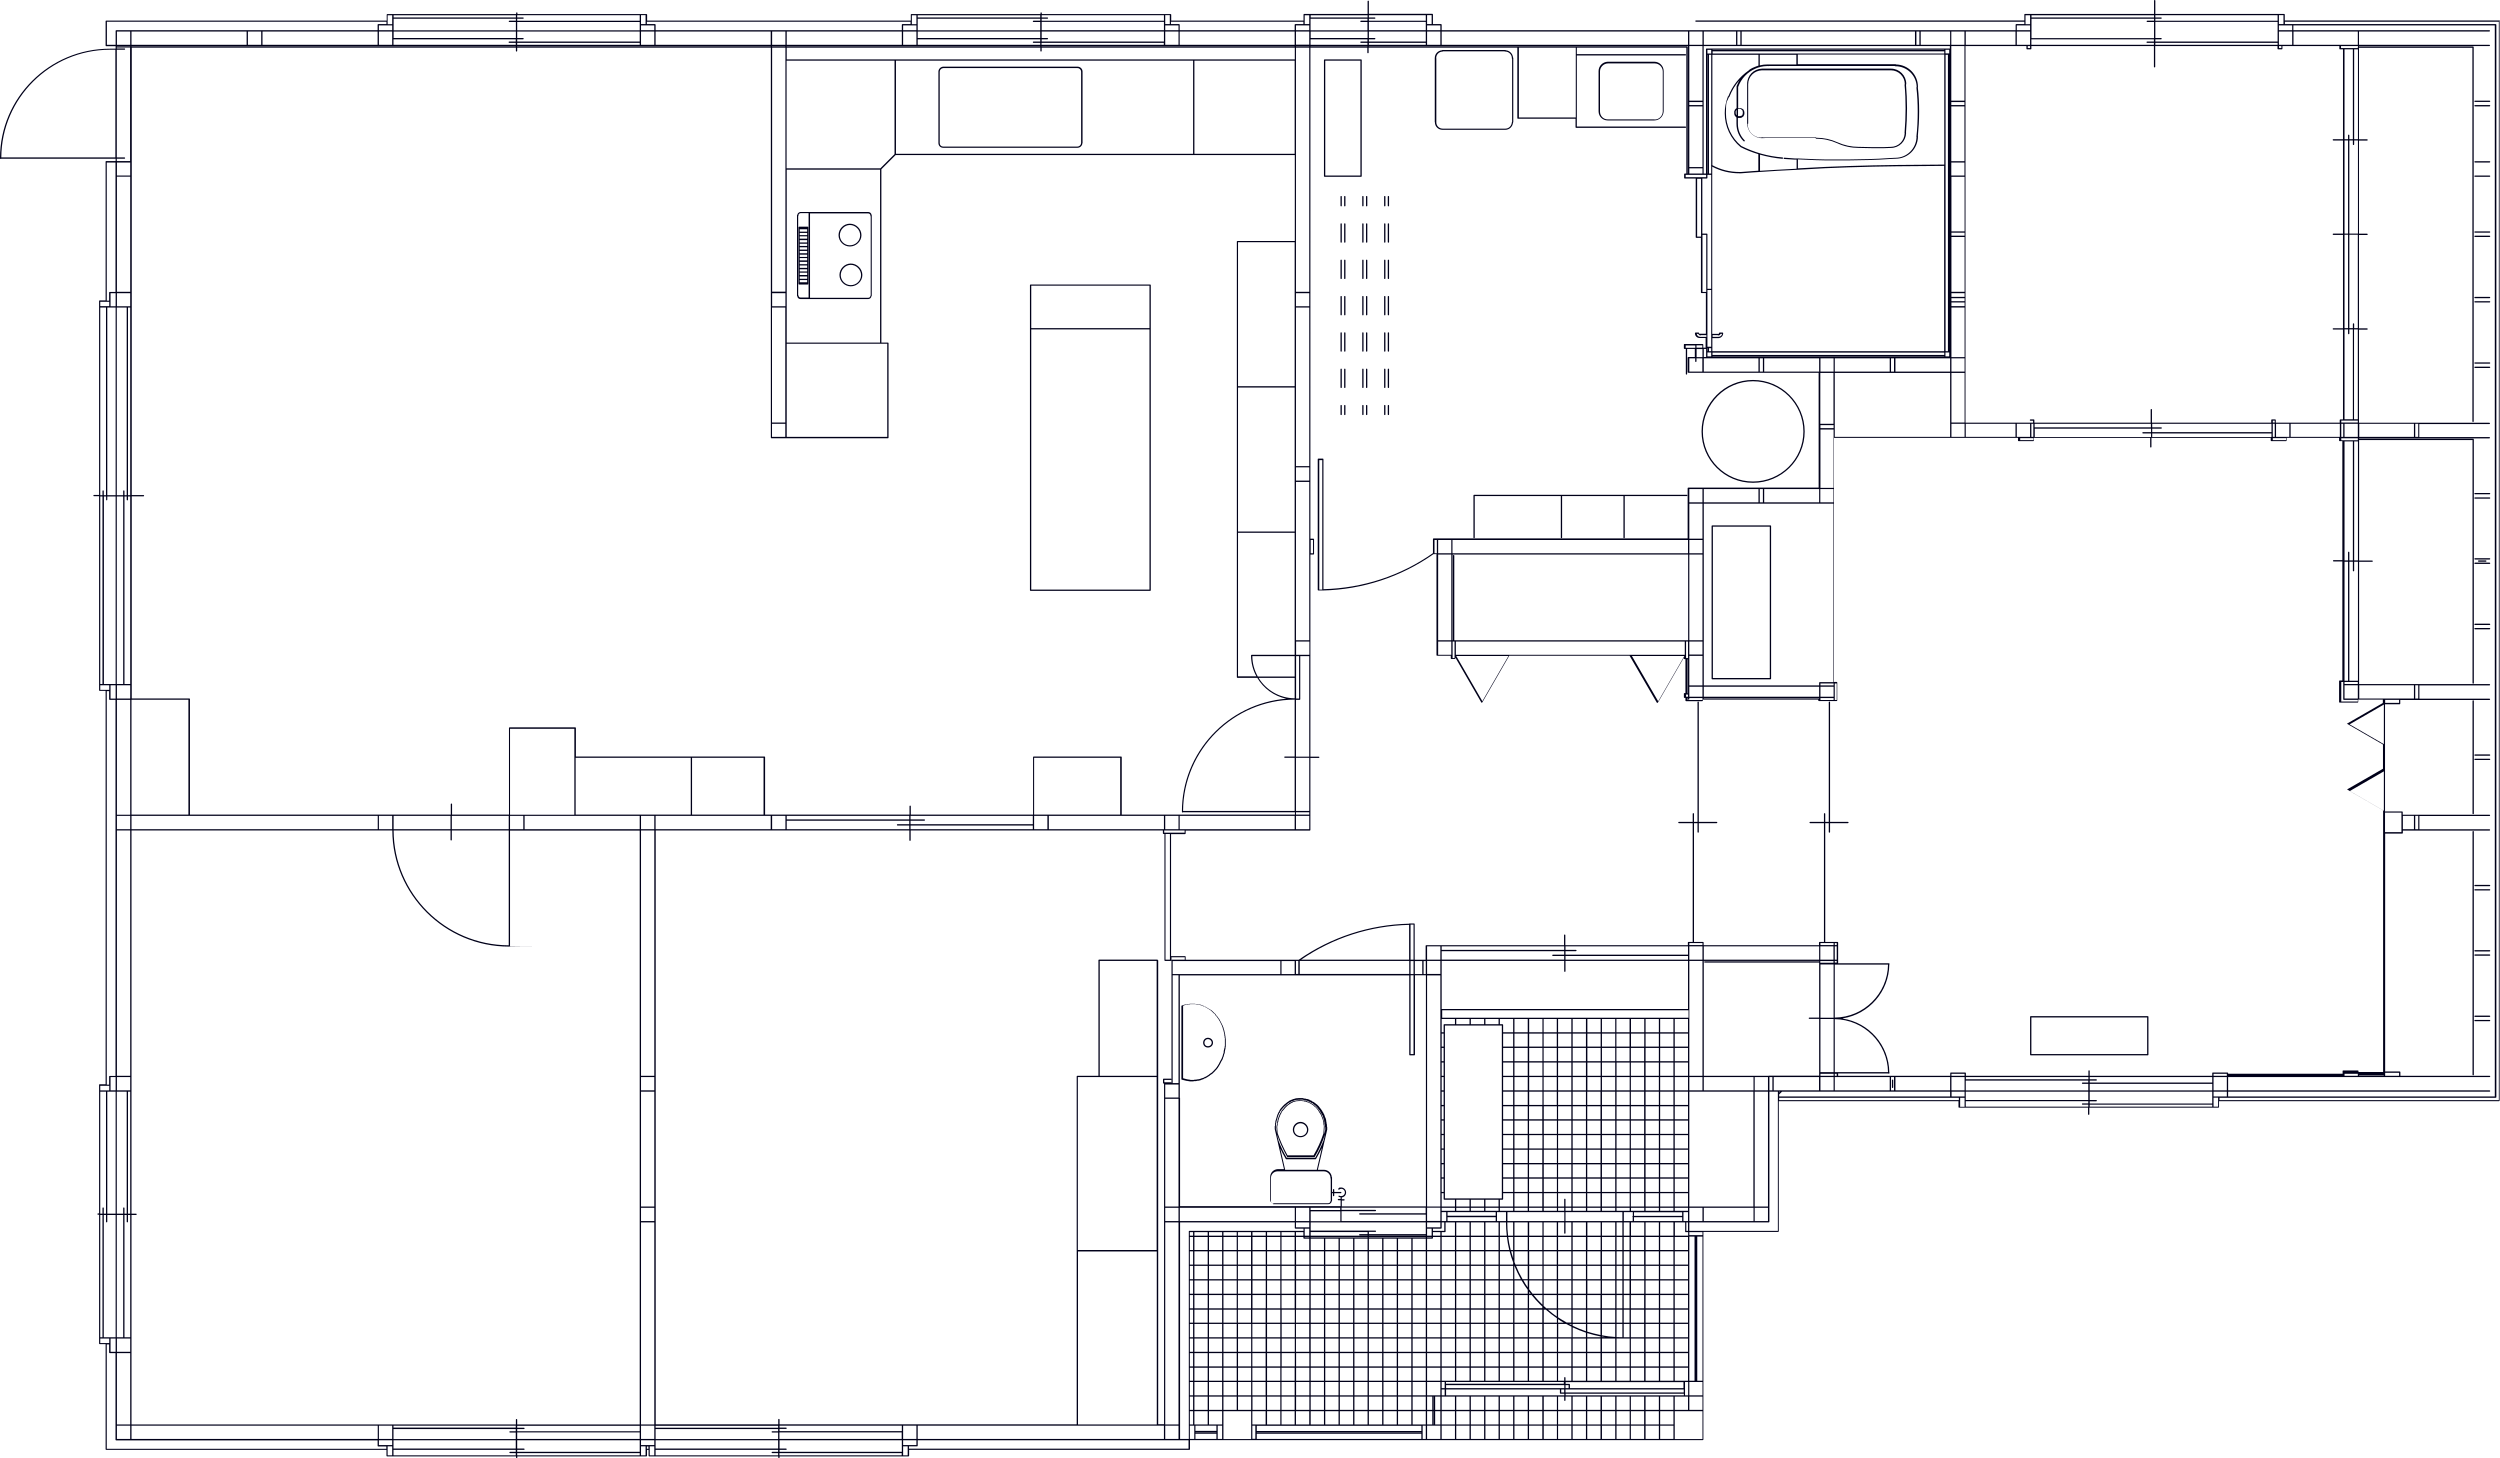 <svg xmlns="http://www.w3.org/2000/svg" id="design" viewBox="0 0 1920 1120"><defs><style>      .st0 {        fill: #000019;      }    </style></defs><path class="st0" d="M669.4,165.1c-.2-1.3-1.3-2.3-2.6-2.3,0,0,0,0,0,0h-51.9s0,0,0,0c0,0-.1,0-.2,0-1.3.2-2.2,1.1-2.4,2.3-.1,0-.2.2-.2.4v61.5c0,.2,0,.3.2.4.1,1.3,1.1,2.3,2.5,2.3s0,0,0,0c0,0,0,0,0,0h51.9s0,0,0,0c1.3,0,2.4-.9,2.6-2.3.1,0,.2-.2.2-.4v-61.5c0-.2,0-.3-.2-.4ZM613.2,227.1c0-.1,0-.3-.2-.4v-60.7c.1,0,.2-.2.2-.4v-.2c0-.9.6-1.5,1.6-1.7,0,0,0,0,0,0,0,0,0,0,0,0h6.2v64.8h-6.2s0,0,0,0c0,0,0,0,0,0-.9,0-1.5-.6-1.5-1.5ZM668.5,227.1c-.1,1-.8,1.6-1.7,1.6h-.2s0,0,0,0h-44.5v-64.8h44.5s0,0,0,0h.2c.9,0,1.7.8,1.7,1.7v.2c0,.1,0,.3.2.4v60.7c0,0-.1.2-.2.3Z"></path><path class="st0" d="M620.9,218v-43.4c0-.3-.2-.5-.5-.5s0,0,0,0h-6.7s0,0,0,0c-.3,0-.5.2-.5.5v43.4c0,.3.2.5.5.5h6.7c.3,0,.5-.2.5-.5ZM619.9,178.9v1.7h-5.7v-1.7h5.7ZM614.2,177.9v-1.8h5.7v1.8h-5.7ZM619.9,181.5v1.8h-5.7v-1.8h5.7ZM619.9,184.4v1.8h-5.7v-1.8h5.7ZM619.9,187.2v1.7h-5.7v-1.7h5.7ZM619.9,189.9v1.8h-5.7v-1.8h5.7ZM619.9,192.7v1.8h-5.7v-1.8h5.7ZM619.9,195.6v1.7h-5.7v-1.7h5.7ZM619.9,198.2v1.8h-5.7v-1.8h5.7ZM619.9,201.1v1.8h-5.7v-1.8h5.7ZM619.9,203.9v1.8h-5.7v-1.8h5.7ZM619.9,206.8v1.7h-5.7v-1.7h5.7ZM619.9,209.4v1.8h-5.7v-1.8h5.7ZM619.9,212.3v1.8h-5.7v-1.8h5.7ZM619.9,215.1v1.7h-5.7v-1.7h5.7ZM619.9,175h-5.7s5.7,0,5.7,0h0Z"></path><path class="st0" d="M653.4,202.4c-4.7,0-8.7,4.1-8.7,8.8s3.9,8.7,8.7,8.7,8.9-4,8.9-8.7-4.1-8.8-8.9-8.8ZM653.4,219c-4.2,0-7.7-3.5-7.7-7.7s3.5-7.9,7.7-7.9,7.9,3.6,7.9,7.9-3.6,7.7-7.9,7.7Z"></path><path class="st0" d="M652.7,189.3c4.8,0,8.9-4,8.9-8.7s-4.1-8.8-8.9-8.8-8.7,4.1-8.7,8.8,3.9,8.7,8.7,8.7ZM652.7,172.8c4.3,0,7.9,3.6,7.9,7.9s-3.6,7.7-7.9,7.7-7.7-3.5-7.7-7.7,3.5-7.9,7.7-7.9Z"></path><path class="st0" d="M977.7,924.8h42.5c1.2,0,2.4-1,2.6-2.3.1,0,.2-.2.2-.4v-5.7h.7v1.8c0,.3.2.5.5.5s.5-.2.5-.5v-1.8h5c.3,0,.5-.2.5-.5s-.2-.5-.5-.5h-5v-1.7c0-.3-.2-.5-.5-.5s-.5.2-.5.5v1.7h-.7v-11c0-.2,0-.3-.2-.4-.2-3.1-2.9-5.6-6-5.6h-4.7l7.2-30.8s0,0,0,0c0,0,0,0,0,0v-1.8s0,0,0-.1l-.2-.6v-1.1c0,0,0-.1,0-.2l-.3-1.1v-.4s0,0,0-.1l-.2-.7v-.4c-.1,0-.1-.6-.1-.6,0,0,0-.1,0-.2l-.3-1.2-.2-.5s0,0,0-.1l-.3-.4-.5-1.6s0,0,0-.1l-.3-.5v-.4c-.2,0-.2,0-.2-.1l-.3-.4v-.4c-.2,0-.2,0-.2-.1l-.6-.9v-.4c-.2,0-.2,0-.2-.1l-1.1-1.6-.3-.3-.4-.6-.3-.3-.4-.6-1.5-1.5s0,0,0,0l-.5-.3-.4-.4-.5-.3-.3-.3s0,0,0,0l-.5-.3-.3-.3c0,0-.1,0-.2-.1h-.4c0-.1-1.3-1-1.3-1,0,0,0,0-.1,0l-.9-.3-.3-.3c0,0-.1,0-.2-.1l-1.5-.5c0,0-.1,0-.2,0h-.4l-.9-.3c0,0-.1,0-.2,0h-.7c0-.2,0-.2-.1-.2h-.8c0-.2-.1-.2-.2-.2h-2.5c0,0-.1,0-.2,0h-.4c0,.1-.9.1-.9.1,0,0-.1,0-.2,0h-.4c0,.1-.4.1-.4.1,0,0-.1,0-.2,0l-1.6.5h-.3c0,.1-2,.8-2,.8,0,0-.1,0-.2.1l-.3.2h-.4c0,.1,0,.2-.1.2l-1.8,1.2s0,0,0,0l-.3.3-.5.3s0,0,0,0l-.6.6-.6.4-1.6,1.6-.3.4-.4.4-.3.4-.4.4-1,1.5s0,0,0,.1v.4c-.1,0-.8.9-.8.9,0,0,0,0,0,.1v.4c-.1,0-.4.4-.4.4,0,0,0,0,0,.1v.4c-.1,0-.4.4-.4.4,0,0,0,0,0,.1l-.8,2.8-.7,2.2c0,0,0,.1,0,.2v.6l-.3,1.1s0,0,0,.1v1.7c-.2,0-.2,0-.2.1v2.2s0,0,0,0c0,0,0,0,0,0l7.1,30.8h-4.7s0,0,0,0c0,0,0,0-.1,0-3.3.2-5.8,2.8-5.8,6,0,0,0,0,0,0v17.7s0,0,0,0c0,0,0,0,0,0,0,1.5,1.1,2.5,2.5,2.5s0,0,0,0c0,0,0,0,0,0ZM1016.5,875.8c-1.8,4.6-3.9,9-6.4,13.4h-21.9c-2.4-4-4.5-8.4-6.4-13.4,0,0,0,0,0-.1l-1.1-4.7c1.9,5.8,4.5,11.5,7.8,17.5,0,.2.3.3.4.3s.2,0,.2,0c0,0,0,0,.1-.1h19.7s0,0,.1,0c0,0,.2,0,.3,0,.2,0,.3,0,.4-.2,3.2-5.3,5.9-11.1,7.9-17.3l-1.1,4.7s0,0,0,0ZM1004.7,846.7l.3.2h.4c0,.1.8.6.8.6l.4.2h.4c0,.1.3.4.3.4l1.3.8,1.1,1.1.5.3.9.9.4.6.6.6.3.5.2.4.4.6.2.2v.4c.1,0,.2,0,.2.1l.6.9.2.4.3.4.5,1.4s0,0,0,.1l.3.4.8,2.5v.4c0,0,0,.1,0,.2l.3.9v.6c0,0,0,.1,0,.2v.4c.1,0,.1.4.1.4,0,0,0,0,0,.1l.2.6v.9s0,0,0,0l-.3,4.8c0,0,0,.2,0,.3-2,6.1-4.6,11.7-7.6,16.8h-20c-3.2-5.8-5.7-11.4-7.6-17.1l-.3-4.7s0,0,0,0v-.5c.2,0,.2-.1.2-.2v-1c.2,0,.2-.1.2-.2v-1.1c.2,0,.2,0,.2-.1v-.4l.3-.9c0,0,0-.1,0-.2v-.4l.8-2.5.3-.5s0,0,0-.1l.3-.9.3-.4s0,0,0-.1v-.4c.1,0,.4-.3.4-.3,0,0,0-.1.1-.2v-.4c.1,0,.4-.4.4-.4,0,0,0,0,0-.1v-.4c.1,0,.4-.3.4-.3l.3-.4.4-.4.3-.4.7-.7s0,0,0,0l.3-.5,1.6-1.6.5-.4.3-.3.3-.2.6-.4.3-.3h.4c0-.2.1-.2.2-.3l.2-.2,1.2-.5c0,0,.1,0,.2-.1l.3-.3.8-.3h.2c0,0,.1,0,.2,0l1.1-.4h.2c0-.1.4-.1.4-.1,0,0,.1,0,.2,0h.4c0-.1.8-.1.8-.1,0,0,.1,0,.2,0h.4c0-.1,2.1-.1,2.1-.1h.2c0,.1.1.2.2.2h.9l.7.3c0,0,.1,0,.2,0h.8c0,.1.4.3.4.3l1,.3ZM979.9,864.8s0,0,0-.1v-1.7c.1,0,.3-.5.3-.5,0,0,0-.1,0-.2v-.6l1.3-4.4v-.4c.1,0,.4-.4.4-.4,0,0,0,0,0-.1v-.4c.1,0,.4-.4.4-.4,0,0,0,0,0-.1v-.4c.1,0,.8-.9.8-.9,0,0,0,0,0-.1v-.4c.1,0,1-1.4,1-1.4l.4-.4.3-.4.4-.4.3-.4,1.4-1.4.6-.4.6-.6.5-.4.3-.3.9-.6.4-.2.5-.3h.4c0-.2.1-.2.2-.3l.3-.2,3.7-1.3h.4c0,0,.1,0,.2,0h.4c0-.1.9-.1.9-.1,0,0,.1,0,.2,0h.4c0-.1,2.3-.1,2.3-.1h.4c0,.2.1.2.2.2h.9c0,.2,0,.2.1.2h.2l.9.3c0,0,.1,0,.2,0h.4l1.3.4.3.3c0,0,.1,0,.2.1l.9.3,1.3.8s0,0,.1,0h.4c0,.1.3.4.3.4,0,0,0,0,0,0l.5.3.3.3s0,0,0,0l.4.3.3.3s0,0,0,0l.5.3,1.4,1.4.4.6.3.3.4.6.3.3,1,1.4v.4c.2,0,.2,0,.2.1l.6.9v.4c.2,0,.2,0,.2.1l.3.4v.4c.2,0,.2,0,.2.1l.3.5.5,1.6c0,0,0,.1,0,.2l.3.4.3,1.1v.4c.1,0,.1.6.1.6,0,0,0,.1,0,.2l.3,1.1v.4s0,0,0,.1l.2.7v.4c.1,0,.1,1.1.1,1.1,0,0,0,0,0,.1l.2.6v1.7l-.7,3c0,0,0-.2-.1-.2l.3-4.5s0,0,0,0c0,0,0,0,0,0v-1s0,0,0-.1l-.2-.6v-.4c0,0,0-.1,0-.2v-.4c-.1,0-.1-.6-.1-.6,0,0,0-.1,0-.2l-.3-.9v-.4c0,0,0-.1,0-.2l-.3-1.2-.5-1.5s0,0,0-.1l-.3-.4-.5-1.4s0,0,0-.1l-.3-.5-.2-.4-.6-.9v-.4c-.2,0-.2-.1-.3-.2l-.3-.3-.3-.4-.2-.4-.4-.6-.6-.6-.4-.6-1-1s0,0,0,0l-.4-.3-1.1-1.1-1.3-.8-.3-.3c0,0-.1,0-.2-.1h-.4c0-.1-.8-.6-.8-.6l-.4-.2h-.4c0-.1-.3-.3-.3-.3,0,0,0,0,0,0,0,0,0,0,0,0l-.9-.3-.4-.2-.5-.2c0,0-.1,0-.2,0h-.4l-.8-.3c0,0-.1,0-.2,0h-1.1c0-.1-.1-.2-.2-.2h-2.3c0,0-.1,0-.2,0h-.4c0,.1-.8.1-.8.1,0,0-.1,0-.2,0h-.4c0,.1-.4.1-.4.1,0,0-.1,0-.2,0l-1.2.4h-.2c0,0-.1,0-.2,0l-1,.3c0,0-.1,0-.2.1l-.3.3-.4.2h-.3c0,.1-.5.3-.5.3,0,0-.2,0-.2.1l-.2.2h-.4c0,.2-.1.2-.2.3l-.3.3-.4.3-.3.2c0,0-.1,0-.1,0l-.3.3-.5.3s0,0,0,0l-1.7,1.7s0,0,0,0l-.3.5-.7.7-.3.4-.4.4-.3.4-.3.3c0,0,0,.1-.1.2v.4c-.1,0-.4.4-.4.4,0,0,0,0,0,.1v.4c-.1,0-.4.2-.4.2,0,0,0,.1-.1.2v.4c-.1,0-.4.4-.4.4,0,0,0,0,0,.1l-.3.9-.3.5s0,0,0,.1l-.9,2.7s0,0,0,.1v.4l-.3.9c0,0,0,.1,0,.2v1.1c-.2,0-.2,0-.2.1v.8c-.2,0-.2.1-.2.2v1c-.2,0-.2.1-.2.2v.2s0,0,0,0l.3,4.6-.7-2.9v-2.7ZM982.9,881.2c1.4,3.2,3,6.2,4.6,8.9,0,.2.3.2.4.2s.2,0,.3,0c0,0,0,0,.1,0h21.6s0,0,.1,0c0,0,.2,0,.3,0,.2,0,.3,0,.4-.2,1.7-2.8,3.1-5.7,4.5-8.5l-3.9,16.8h-24.3l-3.9-17.2ZM976.1,922.3s0,0,0,0c0,0,0,0,0,0v-17.5s0,0,0,0v-.2c0-2.7,2.1-4.9,4.9-5,0,0,0,0,0,0,0,0,0,0,0,0h35.8c2.7,0,5,2.3,5,5v.2c0,.1,0,.3.2.4v17c0,0-.1.2-.2.3-.1,1-1,1.6-1.7,1.6h-42.5s0,0,0,0c0,0,0,0,0,0-.9,0-1.5-.6-1.5-1.5Z"></path><path class="st0" d="M998.8,861.6c-3.2,0-5.9,2.7-5.9,6s2.6,5.8,5.9,5.8,6-2.6,6-5.8-2.8-6-6-6ZM998.8,872.5c-2.7,0-4.9-2.1-4.9-4.8s2.2-5,4.9-5,5,2.3,5,5-2.3,4.8-5,4.8Z"></path><path class="st0" d="M941.2,797.1v-.8s0,0,0-.1l-.2-.6v-.7s-.8-3.7-.8-3.7c0,0,0,0,0-.1l-.3-.6-.3-1.3s0,0,0-.1l-.3-.6-.2-.6s0,0,0,0l-1.7-3.4-.3-.5-.7-1.3s0,0,0-.1l-.4-.4-1.2-1.7-.9-.9-.3-.6s0,0,0-.1l-.5-.5s0,0,0,0l-.4-.3-1.6-1.6-.4-.3-.5-.5s0,0-.1,0l-.6-.3-1.1-.7-.6-.3-.6-.4-.6-.3-.6-.4-.7-.4h-.4c0-.1-.7-.5-.7-.5,0,0,0,0-.1,0l-.6-.2h-.4c0-.1-.7-.5-.7-.5,0,0,0,0-.1,0l-1.1-.3s-.1,0-.2,0h-.6l-1.3-.3s0,0-.1,0h-1c0-.2-.1-.2-.2-.2h-3.9s0,0-.1,0l-.6.2h-.6s0,0-.1,0l-1.3.3h-.6c0,0-.1,0-.2,0l-1.8.5c0,0-.1,0-.2,0l-.4.3h-.2s0,0,0,0,0,0,0,0c-.3,0-.5.2-.5.5v56.2s0,0,0,0h0s0,0,0,0c0,0,0,0,0,.1,0,0,0,0,0,0,0,0,0,0,0,0,0,0,0,0,0,0,0,0,0,0,0,0l.7.3s0,0,.1,0l3.2.8s0,0,.1,0h.4l.6.2s0,0,.1,0h.6l.6.2s0,0,.1,0h2.5s0,0,.1,0l.6-.2h1.3c0,0,.1,0,.2,0l1.1-.3h.6s0,0,.1,0l1.4-.3.6-.2.6-.3.7-.2.6-.2.7-.4.4-.3h.6c0-.2.1-.2.2-.2l.5-.3.7-.4.4-.3.7-.4.6-.4.4-.4,1.8-1.2,2.1-2.1.3-.4,1-1s0,0,0,0l.3-.5.5-.5s0,0,0-.1l.3-.6.4-.4s0,0,0-.1l.3-.6.4-.6,1.3-2.6.4-.6.7-1.3s0,0,0,0v-.6c.1,0,.5-.9.5-.9l.5-2,.3-.6s0,0,0-.1l.2-.9v-.6l.5-2.2v-.6s.2-.9.2-.9v-5.8s0,0,0-.1l-.2-.6ZM940.3,805.1l-.5,2.2s0,0,0,.1v.6s-.1.8-.1.8l-.3.6s0,0,0,0l-.5,1.9-.4.9-.2.6-.6,1.2-.4.6-1.3,2.6-.4.6-.3.6-.4.4s0,0,0,.1l-.3.6-.4.4s0,0,0,0l-.3.5-1,1-.3.4-1.9,1.9-1.8,1.2-.4.4-.4.3-.7.4-.4.3-.7.4-.4.3h-.6c0,.2-.1.2-.1.2l-.5.3-.6.3-1.1.3s0,0-.1,0l-.6.3-1.7.5h-.6s0,0-.1,0l-.7.2h-.4c0,.1-1.3.1-1.3.1,0,0,0,0-.1,0l-.6.2h-2.4l-.6-.2s0,0-.1,0h-.6l-.6-.2s0,0-.1,0h-.4l-3.1-.8-.3-.2v-55.5s0,0,.1,0l.4-.3,1.7-.5h.6s0,0,.1,0l1.3-.3h.6s0,0,.1,0l.6-.2h4.1c0,.2.1.2.2.2h.6l1.3.3s0,0,.1,0h.6l1.1.3.7.3.5.2s0,0,0,0c0,0,0,0,0,0l.6.2.7.3h.4c0,.1.6.4.6.4l.6.4.6.3.6.4.6.3,1,.7.6.3.5.5.4.3,1.6,1.6.5.3.4.4.3.6s0,0,0,.1l.9.9,1.2,1.7.4.5.7,1.3.3.4,1.6,3.3.2.6s0,0,0,.1l.3.6.3,1.3s0,0,0,.1l.3.6.8,3.5v.7s0,0,0,.1l.2.6v.8s0,0,0,.1l.2.6v5.7s-.2.9-.2.9v.6Z"></path><path class="st0" d="M927.7,797c-2.1,0-3.7,1.7-3.7,3.8s1.5,3.7,3.7,3.7,3.9-1.6,3.9-3.7-1.7-3.8-3.9-3.8ZM927.7,803.5c-1.6,0-2.7-1.1-2.7-2.7s1.2-2.8,2.7-2.8,2.9,1.3,2.9,2.8-1.2,2.7-2.9,2.7Z"></path><path class="st0" d="M791.5,453.8s0,0,0,0,0,0,0,0h91.8c.3,0,.5-.2.5-.5v-234.3h0c0-.3-.2-.5-.5-.5h-91.8s0,0,0,0,0,0,0,0c-.3,0-.5.2-.5.5v234.3c0,.3.2.5.5.5ZM792,253h90.8v199.8h-90.8v-199.8ZM882.8,252h-90.8v-32.6h90.8v32.6Z"></path><path class="st0" d="M831.4,109.8s0,0,0,0v-54.8h0c0-2.1-1.7-3.8-3.9-3.8h-.2s0,0,0,0h-102.9s0,0,0,0c0,0,0,0-.1,0-2,.2-3.6,1.9-3.6,3.8v.2s0,0,0,0v54.6s0,0,0,0c0,0,0,0,0,0,0,2.1,1.5,3.7,3.7,3.7s0,0,0,0c0,0,0,0,0,0h103.1c2,0,3.7-1.6,3.8-3.6,0,0,0,0,0-.1ZM827.5,112.6h-103.1s0,0,0,0c0,0,0,0,0,0-1.6,0-2.7-1.1-2.7-2.7s0,0,0,0c0,0,0,0,0,0v-54.8s0,0,0,0c0-1.5,1.2-2.7,2.7-2.8,0,0,0,0,0,0,0,0,0,0,0,0h103.1s0,0,0,0c1.6,0,2.8,1.3,2.8,2.8h0v54.8s0,0,0,0c0,0,0,0,0,0-.1,1.5-1.4,2.7-2.9,2.7Z"></path><path class="st0" d="M1270.6,47.4s0,0,0,0h-35.8s0,0,0,0c0,0,0,0-.1,0-3.9.2-7,3.3-7,7.2v.2s0,0,0,0v30.7s0,0,0,0c0,0,0,0,0,0,0,3.9,3.1,7,7,7s0,0,0,0c0,0,0,0,0,0h35.8c3.9,0,7-3.1,7.2-7,0,0,0,0,0,0,0,0,0,0,0,0v-30.9s0,0,0,0c0-3.9-3.2-7.2-7.2-7.2ZM1270.6,91.7h-35.8s0,0,0,0c0,0,0,0,0,0-3.4,0-6-2.6-6-6s0,0,0,0c0,0,0,0,0,0v-30.9s0,0,0,0c0-3.2,2.7-6,6.1-6.1,0,0,0,0,0,0,0,0,0,0,0,0h35.7s0,0,0,0h.2c3.4,0,6.2,2.8,6.2,6.2v.2s0,0,0,0v30.7s0,0,0,0c0,0,0,0,0,0-.2,3.4-2.9,6-6.2,6Z"></path><path class="st0" d="M1314.5,404v117.2s0,0,0,0c0,.3.2.5.5.5h44.7c.3,0,.5-.2.5-.5v-117.2s0,0,0,0,0,0,0,0c0-.3-.2-.5-.5-.5h-44.7c-.3,0-.5.2-.5.5s0,0,0,0h0ZM1315.5,404.5h43.7v116.2h-43.7v-116.2Z"></path><path class="st0" d="M1912,780h-11.2c-.3,0-.5.2-.5.5s.2.5.5.5h11.2c.3,0,.5-.2.5-.5s-.2-.5-.5-.5Z"></path><path class="st0" d="M1912,783.3h-11.2c-.3,0-.5.2-.5.5s.2.5.5.5h11.2c.3,0,.5-.2.5-.5s-.2-.5-.5-.5Z"></path><path class="st0" d="M1912,729.7h-11.2c-.3,0-.5.2-.5.5s.2.5.5.5h11.2c.3,0,.5-.2.5-.5s-.2-.5-.5-.5Z"></path><path class="st0" d="M1912,733h-11.2c-.3,0-.5.2-.5.5s.2.5.5.5h11.2c.3,0,.5-.2.5-.5s-.2-.5-.5-.5Z"></path><path class="st0" d="M1912,679.6h-11.2c-.3,0-.5.2-.5.5s.2.5.5.5h11.2c.3,0,.5-.2.5-.5s-.2-.5-.5-.5Z"></path><path class="st0" d="M1912,682.9h-11.2c-.3,0-.5.2-.5.5s.2.5.5.5h11.2c.3,0,.5-.2.5-.5s-.2-.5-.5-.5Z"></path><path class="st0" d="M1912,579.4h-11.2c-.3,0-.5.2-.5.5s.2.5.5.5h11.2c.3,0,.5-.2.5-.5s-.2-.5-.5-.5Z"></path><path class="st0" d="M1912,582.7h-11.2c-.3,0-.5.2-.5.5s.2.5.5.5h11.2c.3,0,.5-.2.5-.5s-.2-.5-.5-.5Z"></path><path class="st0" d="M1912,479h-11.2c-.3,0-.5.2-.5.5s.2.5.5.5h11.2c.3,0,.5-.2.5-.5s-.2-.5-.5-.5Z"></path><path class="st0" d="M1912,482.3h-11.2c-.3,0-.5.2-.5.5s.2.5.5.5h11.2c.3,0,.5-.2.5-.5s-.2-.5-.5-.5Z"></path><path class="st0" d="M1912,428.7h-11.2c-.3,0-.5.2-.5.5s.2.5.5.5h11.2c.3,0,.5-.2.5-.5s-.2-.5-.5-.5Z"></path><path class="st0" d="M1912,432.1h-11.2c-.3,0-.5.2-.5.5s.2.5.5.5h11.2c.3,0,.5-.2.5-.5s-.2-.5-.5-.5Z"></path><path class="st0" d="M1912,378.6h-11.2c-.3,0-.5.2-.5.5s.2.5.5.5h11.2c.3,0,.5-.2.5-.5s-.2-.5-.5-.5Z"></path><path class="st0" d="M1912,382h-11.2c-.3,0-.5.2-.5.5s.2.5.5.5h11.2c.3,0,.5-.2.5-.5s-.2-.5-.5-.5Z"></path><path class="st0" d="M1912,278.3h-11.2c-.3,0-.5.2-.5.5s.2.5.5.5h11.2c.3,0,.5-.2.5-.5s-.2-.5-.5-.5Z"></path><path class="st0" d="M1912,281.6h-11.2c-.3,0-.5.2-.5.5s.2.5.5.5h11.2c.3,0,.5-.2.5-.5s-.2-.5-.5-.5Z"></path><path class="st0" d="M1912,228h-11.2c-.3,0-.5.2-.5.5s.2.5.5.5h11.2c.3,0,.5-.2.5-.5s-.2-.5-.5-.5Z"></path><path class="st0" d="M1912,231.3h-11.2c-.3,0-.5.2-.5.5s.2.5.5.5h11.2c.3,0,.5-.2.5-.5s-.2-.5-.5-.5Z"></path><path class="st0" d="M1912,177.7h-11.2c-.3,0-.5.2-.5.5s.2.5.5.5h11.2c.3,0,.5-.2.5-.5s-.2-.5-.5-.5Z"></path><path class="st0" d="M1912,181h-11.2c-.3,0-.5.2-.5.5s.2.5.5.5h11.2c.3,0,.5-.2.5-.5s-.2-.5-.5-.5Z"></path><path class="st0" d="M1912,77.3h-11.2c-.3,0-.5.2-.5.5s.2.5.5.5h11.2c.3,0,.5-.2.5-.5s-.2-.5-.5-.5Z"></path><path class="st0" d="M1912,80.7h-11.2c-.3,0-.5.2-.5.5s.2.5.5.5h11.2c.3,0,.5-.2.5-.5s-.2-.5-.5-.5Z"></path><path class="st0" d="M1912,123.8h-11.2c-.3,0-.5.2-.5.5s.2.5.5.5h11.2c.3,0,.5-.2.5-.5s-.2-.5-.5-.5Z"></path><path class="st0" d="M1912,134.8h-11.2c-.3,0-.5.2-.5.5s.2.5.5.5h11.2c.3,0,.5-.2.5-.5s-.2-.5-.5-.5Z"></path><path class="st0" d="M1030,311c-.3,0-.5.2-.5.5v6.8c0,.3.2.5.5.5s.5-.2.5-.5v-6.8c0-.3-.2-.5-.5-.5Z"></path><path class="st0" d="M1030,283.1c-.3,0-.5.2-.5.5v13.9c0,.3.2.5.5.5s.5-.2.5-.5v-13.9c0-.3-.2-.5-.5-.5Z"></path><path class="st0" d="M1030,255.2c-.3,0-.5.2-.5.5v13.9c0,.3.2.5.5.5s.5-.2.5-.5v-13.9c0-.3-.2-.5-.5-.5Z"></path><path class="st0" d="M1030,227.3c-.3,0-.5.2-.5.5v13.9c0,.3.2.5.5.5s.5-.2.5-.5v-13.9c0-.3-.2-.5-.5-.5Z"></path><path class="st0" d="M1030,199.4c-.3,0-.5.2-.5.5v13.9c0,.3.2.5.5.5s.5-.2.5-.5v-13.9c0-.3-.2-.5-.5-.5Z"></path><path class="st0" d="M1030,171.5c-.3,0-.5.2-.5.5v13.9c0,.3.2.5.5.5s.5-.2.5-.5v-13.9c0-.3-.2-.5-.5-.5Z"></path><path class="st0" d="M1030,150.5c-.3,0-.5.2-.5.5v7c0,.3.2.5.5.5s.5-.2.5-.5v-7c0-.3-.2-.5-.5-.5Z"></path><path class="st0" d="M1032.8,311c-.3,0-.5.2-.5.5v6.8c0,.3.2.5.5.5s.5-.2.5-.5v-6.8c0-.3-.2-.5-.5-.5Z"></path><path class="st0" d="M1032.8,283.1c-.3,0-.5.2-.5.5v13.9c0,.3.2.5.5.5s.5-.2.5-.5v-13.9c0-.3-.2-.5-.5-.5Z"></path><path class="st0" d="M1032.8,255.2c-.3,0-.5.2-.5.5v13.9c0,.3.2.5.5.5s.5-.2.5-.5v-13.9c0-.3-.2-.5-.5-.5Z"></path><path class="st0" d="M1032.8,227.3c-.3,0-.5.2-.5.5v13.9c0,.3.2.5.5.5s.5-.2.5-.5v-13.9c0-.3-.2-.5-.5-.5Z"></path><path class="st0" d="M1032.8,199.4c-.3,0-.5.2-.5.5v13.9c0,.3.2.5.5.5s.5-.2.5-.5v-13.9c0-.3-.2-.5-.5-.5Z"></path><path class="st0" d="M1032.8,171.5c-.3,0-.5.2-.5.5v13.9c0,.3.2.5.5.5s.5-.2.5-.5v-13.9c0-.3-.2-.5-.5-.5Z"></path><path class="st0" d="M1032.8,150.5c-.3,0-.5.2-.5.5v7c0,.3.2.5.5.5s.5-.2.5-.5v-7c0-.3-.2-.5-.5-.5Z"></path><path class="st0" d="M1046.7,318.8c.3,0,.5-.2.5-.5v-6.8c0-.3-.2-.5-.5-.5s-.5.2-.5.5v6.8c0,.3.2.5.5.5Z"></path><path class="st0" d="M1046.7,298c.3,0,.5-.2.5-.5v-13.9c0-.3-.2-.5-.5-.5s-.5.2-.5.5v13.9c0,.3.2.5.5.5Z"></path><path class="st0" d="M1046.7,270.1c.3,0,.5-.2.5-.5v-13.9c0-.3-.2-.5-.5-.5s-.5.2-.5.5v13.9c0,.3.2.5.5.5Z"></path><path class="st0" d="M1046.7,242.2c.3,0,.5-.2.5-.5v-13.9c0-.3-.2-.5-.5-.5s-.5.2-.5.5v13.9c0,.3.2.5.5.5Z"></path><path class="st0" d="M1046.7,214.3c.3,0,.5-.2.5-.5v-13.9c0-.3-.2-.5-.5-.5s-.5.2-.5.5v13.9c0,.3.2.5.5.5Z"></path><path class="st0" d="M1046.7,186.4c.3,0,.5-.2.5-.5v-13.9c0-.3-.2-.5-.5-.5s-.5.2-.5.5v13.9c0,.3.2.5.5.5Z"></path><path class="st0" d="M1046.7,158.5c.3,0,.5-.2.5-.5v-7c0-.3-.2-.5-.5-.5s-.5.2-.5.5v7c0,.3.2.5.5.5Z"></path><path class="st0" d="M1049.6,318.8c.3,0,.5-.2.5-.5v-6.8c0-.3-.2-.5-.5-.5s-.5.2-.5.5v6.8c0,.3.2.5.5.5Z"></path><path class="st0" d="M1049.6,298c.3,0,.5-.2.5-.5v-13.9c0-.3-.2-.5-.5-.5s-.5.2-.5.5v13.9c0,.3.2.5.5.5Z"></path><path class="st0" d="M1049.6,270.1c.3,0,.5-.2.5-.5v-13.9c0-.3-.2-.5-.5-.5s-.5.2-.5.5v13.9c0,.3.2.5.5.5Z"></path><path class="st0" d="M1049.6,242.2c.3,0,.5-.2.5-.5v-13.9c0-.3-.2-.5-.5-.5s-.5.2-.5.5v13.9c0,.3.2.5.5.5Z"></path><path class="st0" d="M1049.6,214.3c.3,0,.5-.2.5-.5v-13.9c0-.3-.2-.5-.5-.5s-.5.2-.5.5v13.9c0,.3.2.5.5.5Z"></path><path class="st0" d="M1049.6,186.4c.3,0,.5-.2.5-.5v-13.9c0-.3-.2-.5-.5-.5s-.5.2-.5.5v13.9c0,.3.2.5.5.5Z"></path><path class="st0" d="M1049.6,158.5c.3,0,.5-.2.5-.5v-7c0-.3-.2-.5-.5-.5s-.5.2-.5.5v7c0,.3.2.5.5.5Z"></path><path class="st0" d="M1063.5,318.8c.3,0,.5-.2.5-.5v-6.8c0-.3-.2-.5-.5-.5s-.5.2-.5.5v6.8c0,.3.2.5.5.5Z"></path><path class="st0" d="M1063.5,298c.3,0,.5-.2.5-.5v-13.9c0-.3-.2-.5-.5-.5s-.5.2-.5.5v13.9c0,.3.2.5.5.5Z"></path><path class="st0" d="M1063.5,270.1c.3,0,.5-.2.5-.5v-13.9c0-.3-.2-.5-.5-.5s-.5.2-.5.5v13.9c0,.3.2.5.5.5Z"></path><path class="st0" d="M1063.5,242.2c.3,0,.5-.2.5-.5v-13.9c0-.3-.2-.5-.5-.5s-.5.2-.5.5v13.9c0,.3.2.5.5.5Z"></path><path class="st0" d="M1063.5,214.3c.3,0,.5-.2.5-.5v-13.9c0-.3-.2-.5-.5-.5s-.5.2-.5.5v13.9c0,.3.2.5.5.5Z"></path><path class="st0" d="M1063.5,186.4c.3,0,.5-.2.5-.5v-13.9c0-.3-.2-.5-.5-.5s-.5.2-.5.5v13.9c0,.3.2.5.5.5Z"></path><path class="st0" d="M1063.5,158.5c.3,0,.5-.2.5-.5v-7c0-.3-.2-.5-.5-.5s-.5.2-.5.5v7c0,.3.2.5.5.5Z"></path><path class="st0" d="M1066.3,318.8c.3,0,.5-.2.5-.5v-6.8c0-.3-.2-.5-.5-.5s-.5.2-.5.5v6.8c0,.3.2.5.5.5Z"></path><path class="st0" d="M1066.3,298c.3,0,.5-.2.5-.5v-13.9c0-.3-.2-.5-.5-.5s-.5.2-.5.5v13.9c0,.3.2.5.5.5Z"></path><path class="st0" d="M1066.3,270.1c.3,0,.5-.2.5-.5v-13.9c0-.3-.2-.5-.5-.5s-.5.2-.5.5v13.9c0,.3.2.5.5.5Z"></path><path class="st0" d="M1066.3,242.2c.3,0,.5-.2.5-.5v-13.9c0-.3-.2-.5-.5-.5s-.5.2-.5.5v13.9c0,.3.2.5.5.5Z"></path><path class="st0" d="M1066.3,214.3c.3,0,.5-.2.5-.5v-13.9c0-.3-.2-.5-.5-.5s-.5.2-.5.5v13.9c0,.3.2.5.5.5Z"></path><path class="st0" d="M1066.3,186.4c.3,0,.5-.2.5-.5v-13.9c0-.3-.2-.5-.5-.5s-.5.2-.5.5v13.9c0,.3.2.5.5.5Z"></path><path class="st0" d="M1066.3,158.5c.3,0,.5-.2.5-.5v-7c0-.3-.2-.5-.5-.5s-.5.2-.5.5v7c0,.3.2.5.5.5Z"></path><path class="st0" d="M1346.3,370.8c21.9,0,39.7-17.7,39.7-39.4s-17.8-39.6-39.7-39.6-39.5,17.8-39.5,39.6,17.7,39.4,39.5,39.4ZM1346.3,292.8c21.3,0,38.7,17.3,38.7,38.6s-17.4,38.4-38.7,38.4-38.5-17.2-38.5-38.4,17.3-38.6,38.5-38.6Z"></path><path class="st0" d="M1920,16.2c0-.3-.2-.5-.5-.5h-164.8v-4.5c0-.3-.2-.5-.5-.5s0,0,0,0h-4.5s0,0,0,0,0,0,0,0h-94.4V.5c0-.3-.2-.5-.5-.5s-.5.2-.5.5v10.2h-94.6s0,0,0,0,0,0,0,0h-4.5s0,0,0,0c-.2,0-.4.1-.5.3,0,0,0,.1,0,.2s0,0,0,0v4.5h-252.2c-.3,0-.5.2-.5.5s.2.5.5.5h252.2v1.8h-6.2s0,0,0,0c-.3,0-.5.2-.5.5v4.2h-240s0,0,0,0,0,0,0,0h-200.8v-4.2c0-.3-.2-.5-.5-.5s0,0,0,0h-6.2v-7.4c0-.3-.2-.5-.5-.5s0,0,0,0h-4.5s0,0,0,0,0,0,0,0h-44.2V1c0-.3-.2-.5-.5-.5s-.5.2-.5.5v9.7h-44.2s0,0,0,0,0,0,0,0h-4.5s0,0,0,0c-.1,0-.3,0-.4.2,0,0-.1.2-.1.4s0,0,0,0v4.5h-101.6v-4.5c0-.3-.2-.5-.5-.5s0,0,0,0h-4.5s0,0,0,0,0,0,0,0h-94.4v-.8c0-.3-.2-.5-.5-.5s-.5.2-.5.5v.8h-94.6s0,0,0,0,0,0,0,0h-4.5s0,0,0,0c-.2,0-.4.1-.5.3,0,0,0,.1,0,.2s0,0,0,0v4.5h-202.5v-4.5c0-.3-.2-.5-.5-.5s0,0,0,0h-4.5s0,0,0,0,0,0,0,0h-94.6v-.8c0-.3-.2-.5-.5-.5s-.5.2-.5.5v.8h-94.4s0,0,0,0,0,0,0,0h-4.5s0,0,0,0c-.3,0-.5.2-.5.5h0s0,0,0,0,0,0,0,0v4.5H81.6s0,0,0,0,0,0,0,0c-.3,0-.5.2-.5.5v18.7s0,0,0,0c0,.3.2.5.5.5h7.2v.7s0,0,0,0,0,0,0,0v1.2h-4.4s0,0,0,0c0,0,0,0,0,0h0C37.8,37.4,0,75.2,0,121.4h0v.2c0,.3.2.5.5.5s.3,0,.4-.2h87.9v1.8h-7.2s0,0,0,0c-.1,0-.3,0-.4.1,0,0-.1.2-.1.4s0,0,0,0v106.5h-4.5c-.3,0-.5.2-.5.5s0,0,0,0v4.3s0,0,0,0,0,0,0,0v144.6h-3.9c-.3,0-.5.2-.5.5s.2.5.5.5h3.9v144.5s0,0,0,0,0,0,0,0v4.5s0,0,0,0c0,.3.2.5.5.5h4.5v302.1h-4.5s0,0,0,0c0,0-.1,0-.2,0-.2,0-.3.3-.3.5s0,0,0,0v4.5s0,0,0,0,0,0,0,0v94.2h-.8c-.3,0-.5.2-.5.5s.2.5.5.5h.8v94.4s0,0,0,0,0,0,0,0v4.5s0,0,0,0c0,.3.2.5.5.5h4.5v80.7c0,.3.2.5.5.5s0,0,0,0,0,0,0,0h215.2v4.5s0,0,0,0c0,.3.2.5.5.5h99v.8c0,.3.2.5.5.5s.5-.2.5-.5v-.8h99.1c.3,0,.5-.2.5-.5v-4.5h1.2v4.5s0,0,0,0c0,.3.2.5.5.5h99.1v.8c0,.3.2.5.5.5s.5-.2.5-.5v-.8h99c.3,0,.5-.2.5-.5v-4.5h215.2s0,0,0,0c0,0,0,0,0,0,.3,0,.5-.2.5-.5v-7h192.9s0,0,0,0,0,0,0,0h11.2s0,0,0,0,0,0,0,0h22.4s0,0,0,0,0,0,0,0h11s0,0,0,0,0,0,0,0h11.2s0,0,0,0,0,0,0,0h22.4s0,0,0,0,0,0,0,0h11s0,0,0,0,0,0,0,0h11.2s0,0,0,0,0,0,0,0h11.2s0,0,0,0,0,0,0,0h11.2s0,0,0,0,0,0,0,0h11.2s0,0,0,0,0,0,0,0h22.2s0,0,0,0,0,0,0,0h11.2s0,0,0,0,0,0,0,0h33.5c.3,0,.5-.2.5-.5s0,0,0,0v-22.4s0,0,0,0v-11.2s0,0,0,0,0,0,0,0v-33.4h0v-92.4h57.4c.3,0,.5-.2.5-.5v-99.9h138v4.5s0,0,0,0c0,.3.2.5.5.5h99v5c0,.3.2.5.5.5s.5-.2.5-.5v-5h99.1c.3,0,.5-.2.5-.5v-4.5h215c.3,0,.5-.2.5-.5V16.2s0,0,0,0,0,0,0,0ZM1916.2,842.1h-205v-3.7h200.8c.3,0,.5-.2.5-.5s-.2-.5-.5-.5h-200.8v-10.2h120.1s0,0,0,0,0,0,0,0h11.7s0,0,0,0,0,0,0,0h69c.3,0,.5-.2.5-.5s-.2-.5-.5-.5h-68.5v-2.8c0-.3-.2-.5-.5-.5s0,0,0,0h-11.2v-182.7h13.1c.3,0,.5-.2.5-.5v-1.8h9s0,0,0,0,0,0,0,0h3.3s0,0,0,0,0,0,0,0h54.2c.3,0,.5-.2.5-.5s-.2-.5-.5-.5h-53.8v-10.2h53.8c.3,0,.5-.2.5-.5s-.2-.5-.5-.5h-66.6v-2s0,0,0,0,0,0,0,0c0-.3-.2-.5-.5-.5h-13.1v-82.3h11.2c.3,0,.5-.2.5-.5v-2.8h68.5c.3,0,.5-.2.5-.5s-.2-.5-.5-.5h-53.8v-10.2h53.8c.3,0,.5-.2.5-.5s-.2-.5-.5-.5h-100.1v-93.9h10c.3,0,.5-.2.5-.5s-.2-.5-.5-.5h-10v-92.5h87.1v186.6c0,.3.2.5.5.5s.5-.2.5-.5v-187.1c0-.3-.2-.5-.5-.5h-87.6v-.3h42.5s0,0,0,0,0,0,0,0h3.3s0,0,0,0,0,0,0,0h54.2c.3,0,.5-.2.5-.5s-.2-.5-.5-.5h-53.8v-10h53.8c.3,0,.5-.2.5-.5s-.2-.5-.5-.5h-100.1v-71.5h6.2c.3,0,.5-.2.5-.5s-.2-.5-.5-.5h-6.2v-71.7h6.2c.3,0,.5-.2.5-.5s-.2-.5-.5-.5h-6.2v-71.5h6.2c.3,0,.5-.2.5-.5s-.2-.5-.5-.5h-6.2V36.7h87.1v286.9c0,.3.2.5.5.5s.5-.2.5-.5V36.2c0-.3-.2-.5-.5-.5h-87.6v-.3h100.1c.3,0,.5-.2.5-.5s-.2-.5-.5-.5h-100.1v-10.2h100.1c.3,0,.5-.2.5-.5s-.2-.5-.5-.5h-150.5v-3.7h154.7v822.6ZM1703.5,845.4s0,0,0,0,0,0,0,0v4.5h-3.5v-6.9h3.5v2.3ZM1609.9,844.8h-5v-6.4h94.1v4.2s0,0,0,0v4.9h-94.1v-1.7h5c.3,0,.5-.2.5-.5s-.2-.5-.5-.5ZM913.8,1094v-10.2h2.5v10.2h-2.5ZM894.9,1105.1v-10.2h10.2v10.2h-10.2ZM704.8,1105.1v-10.2h189.1v10.2h-189.1ZM697.6,1109.8s0,0,0,0,0,0,0,0h-4v-3.7h10.2v3.7h-6.2ZM697.1,1117.7h-3.5v-6.9h3.5v6.9ZM603.7,1112.5h-5v-6.4h93.9v4.2s0,0,0,0v4.7h-93.9v-1.5h5c.3,0,.5-.2.5-.5s-.2-.5-.5-.5ZM495.8,1117.7h-3.5v-6.9h3.5v6.9ZM402.4,1112.5h-5.2v-6.4h94.1v4.2s0,0,0,0v4.7h-94.1v-1.5h5.2c.3,0,.5-.2.5-.5s-.2-.5-.5-.5ZM89.8,1105.1v-10.2h10.2v10.2h-10.2ZM77,1031.5v-3.5h6.9v3.5h-6.9ZM81.9,938.8c.3,0,.5-.2.5-.5v-5.2h6.4v93.9h-9.1v-93.9h1.7v5.2c0,.3.2.5.5.5ZM77,833.9h6.9v3.5h-6.9v-3.5ZM77,529.8v-3.5h6.9v3.5h-6.9ZM81.9,384.3c.3,0,.5-.2.5-.5v-2.5h6.4v144h-9v-144h1.7v2.5c0,.3.2.5.5.5ZM77,231.8h6.9v3.3h-2s0,0,0,0,0,0,0,0h-4.9v-3.3ZM291,19.5h6.2s0,0,0,0,0,0,0,0h4v3.7h-10.2v-3.7ZM297.7,16.2s0,0,0,0,0,0,0,0v-4.5h3.5v2.2s0,0,0,0,0,0,0,0v4.7h-3.5v-2.3ZM391.2,16.9h5v6.4h-93.9v-4.2s0,0,0,0v-4.7h93.9v1.5h-5c-.3,0-.5.2-.5.5s.2.5.5.5ZM603.2,24.2v10.2h-10.2v-10.2h10.2ZM692.6,24.2v10.2h-88.4v-10.2h88.4ZM693.6,19.5h6.2s0,0,0,0,0,0,0,0h4v3.7h-10.2v-3.7ZM700.3,16.2s0,0,0,0,0,0,0,0v-4.5h3.5v2.2s0,0,0,0,0,0,0,0v4.7h-3.5v-2.3ZM793.7,16.9h5.2v6.4h-94.1v-4.2s0,0,0,0v-4.7h94.1v1.5h-5.2c-.3,0-.5.2-.5.5s.2.5.5.5ZM995.3,19.5h10.2v3.7h-10.2v-3.7ZM1002,11.7h3.5v2.1s0,0,0,0,0,0,0,0v4.7h-3.5v-6.9ZM1045.2,16.9h5v6.4h-43.7v-8.9h43.7v1.5h-5c-.3,0-.5.2-.5.5s.2.5.5.5ZM1508.7,24.2v10.2h-10.1v-10.2h10.1ZM1547.9,24.2v10.2h-38.2v-10.2h38.2ZM1649.1,16.9h5.2v12.4h-94.1v-5.5s0,0,0,0,0,0,0,0v-4.7h0v-4.7h94.1v1.5h-5.2c-.3,0-.5.2-.5.5s.2.5.5.5ZM1854.9,335.5v-10h2.3v10h-2.3ZM1853.9,335.5h-42v-10h42v10ZM1854.9,536.5v-10.2h2.3v10.2h-2.3ZM1853.9,536.5h-10.9s0,0,0,0,0,0,0,0h-11.7s0,0,0,0,0,0,0,0h-19.4v-10.2h42v10.2ZM1842.5,539.8h-10.7v-2.3h10.7v2.3ZM1854.9,636.8v-10.2h2.3v10.2h-2.3ZM1853.9,636.8h-8.5v-10.2h8.5v10.2ZM1844.3,626.1h0v11.2s0,0,0,0,0,0,0,0v1.8h-12.6v-15h12.6v2h0ZM1842.5,826.2h-10.7v-2.3h10.7v2.3ZM1811.8,826.2v-.3h18.9v.3h-18.9ZM1800.6,826.2v-1.5h10.2v1.5h-10.2ZM1711.2,826.2v-2s0,0,0,0,0,0,0,0c0-.3-.2-.5-.5-.5h-11.2c-.2,0-.4.1-.5.3,0,0,0,.1,0,.2v2h-94.1v-3.7c0-.3-.2-.5-.5-.5s-.5.2-.5.5v3.7h-94.1v-2s0,0,0,0,0,0,0,0c0-.3-.2-.5-.5-.5h-11c0,0-.1,0-.2,0-.2,0-.3.3-.3.5v2h-86.1v-1.8h38.5c0,.1.2.2.4.2s.3-.1.4-.2c.1,0,.2-.2.2-.4s0-.3-.2-.4c-.2-20.9-15.6-38.2-35.7-41.3,0,0,0,0,0,0,0,0,0-.1,0-.2,20-3.2,35.5-20.5,35.7-41.4.1,0,.2-.2.2-.4,0-.3-.2-.5-.5-.5h-39v-15.9c0-.3-.2-.5-.5-.5s0,0,0,0h-2.5s0,0,0,0,0,0,0,0h-6.9v-91.2h2.7v6.8c0,.3.2.5.5.5s.5-.2.5-.5v-6.8h13.7c.3,0,.5-.2.5-.5s-.2-.5-.5-.5h-13.7v-91.9c0-.3-.2-.5-.5-.5s-.5.2-.5.5v91.9h-2.7v-6.2c0-.3-.2-.5-.5-.5s-.5.2-.5.5v6.2h-10.6c-.3,0-.5.2-.5.5s.2.5.5.5h10.6v91.2h-3.2s0,0,0,0c-.1,0-.3,0-.4.1,0,0-.2.2-.2.4s0,0,0,0v2h-88.6v-2h0c0-.3-.2-.5-.5-.5h-6.9v-91.2h2.7v6.8c0,.3.2.5.5.5s.5-.2.5-.5v-6.8h13.7c.3,0,.5-.2.5-.5s-.2-.5-.5-.5h-13.7v-91.9c0-.3-.2-.5-.5-.5s-.5.2-.5.5v91.9h-2.7v-6.2c0-.3-.2-.5-.5-.5s-.5.2-.5.5v6.2h-10.6c-.3,0-.5.2-.5.5s.2.5.5.5h10.6v91.2h-3.2c0,0-.1,0-.2,0-.2,0-.3.3-.3.5v2h-94.1v-7.7c0-.3-.2-.5-.5-.5s-.5.2-.5.5v7.7h-94.6s0,0,0,0,0,0,0,0h-11.2s0,0,0,0c-.3,0-.5.2-.5.5v10.7h-8.4v-27.4s0,0,0,0,0,0,0,0c0-.3-.2-.5-.5-.5h-3.4c-.2,0-.3,0-.4.2-30.5.7-59.8,10.3-84.8,27.7h-86.8v-2.3s0,0,0,0,0,0,0,0c0-.3-.2-.5-.5-.5h-10.7v-93.7h10.7c.3,0,.5-.2.5-.5v-2.2h95.3c.3,0,.5-.2.5-.5s0,0,0,0v-11.2s0,0,0,0,0,0,0,0v-2.8s0,0,0,0,0,0,0,0v-41.3h6.4c.3,0,.5-.2.5-.5s-.2-.5-.5-.5h-6.4v-77.7s0,0,0,0,0,0,0,0v-77.5h2.3c.3,0,.5-.2.5-.5v-11.2s0,0,0,0,0,0,0,0c0-.3-.2-.5-.5-.5h-2.3V36.6h43.7v3.8c0,.3.2.5.5.5s.5-.2.5-.5v-3.8h114.2v54.1c0,.3.2.5.5.5h44.2v6.5s0,0,0,0c0,.3.2.5.5.5h83.9c.3,0,.5-.2.5-.5s-.2-.5-.5-.5h-83.4v-54.6h83.4c.3,0,.5-.2.5-.5s-.2-.5-.5-.5h-83.4v-5h84.1v96.7h-1.2c-.3,0-.5.2-.5.5s0,0,0,0v2.8c0,.3.2.5.5.5s0,0,0,0,0,0,0,0h8.4v45.1c0,.3.2.5.5.5h3.5v41.9c0,.3.2.5.5.5,0,0,0,0,0,0,0,0,0,0,0,0h3.3v31.2h-4.5c-.1,0-.2,0-.3.1-.2,0-.4-.3-.4-.5s0,0,0,0c0,0,0,0,0,0,0-.3-.2-.5-.5-.5h-2.2c-.3,0-.5.2-.5.5s0,0,0,0c0,0,0,0,0,0,0,2.1,1.5,3.7,3.7,3.7s0,0,0,0c0,0,0,0,0,0h4.5v7.2s0,0,0,0v.2h-1.8v-2.3s0,0,0,0c0-.3-.2-.5-.5-.5h-13.9c0,0-.1,0-.2,0-.2,0-.3.3-.3.5v2.8c0,.3.2.5.5.5s0,0,0,0,0,0,0,0h1v19.2c0,.3.2.5.5.5s.5-.2.5-.5v-19.2h5.9v6.2h-5c-.3,0-.5.2-.5.5s0,0,0,0v11.1s0,0,0,0c0,.3.2.5.5.5h100.1v88.2h-100.1c-.3,0-.5.2-.5.5s0,0,0,0v38.5h-181.3s0,0,0,0,0,0,0,0h-11s0,0,0,0,0,0,0,0h-2.8c-.3,0-.5.2-.5.5s0,0,0,0,0,0,0,0v10.8c-24.7,17.4-53.8,26.9-84.1,27.7v-99.8s0,0,0,0,0,0,0,0c0-.3-.2-.5-.5-.5h-3.4c-.3,0-.5.2-.5.5s0,0,0,0v100.3s0,0,0,0c0,.3.2.5.5.5h3.4s0,0,0,0c30.6-.7,60-10.4,85-27.9,0,0,0,0,0,0h2.3v77.5c0,.3.2.5.5.5s0,0,0,0,0,0,0,0h10.5v2c0,.3.2.5.5.5s0,0,0,0c0,0,0,0,0,0h2.5c.3,0,.5-.2.5-.5v-.6l20,34.6s0,0,0,0c0,0,0,0,0,0,0,0,.2.1.3.1s0,0,0,0,0,0,0,0c.1,0,.2,0,.3-.1,0,0,0,0,0,0,0,0,0,0,0,0l20.8-36h92.4l20.9,36s0,0,0,0c0,0,0,0,.1.1,0,0,.2.1.3.1s0,0,0,0,0,0,0,0c.1,0,.2,0,.3-.1,0,0,0,0,.1,0,0,0,0,0,0,0l20-34.6v.6c0,.3.2.5.5.5s0,0,0,0c0,0,0,0,0,0h.7v26.1h-.7c-.2,0-.4.1-.5.3,0,0,0,.1,0,.2v2.7c0,.3.2.5.5.5s0,0,0,0c0,0,0,0,0,0h.7v2c0,.3.2.5.5.5s0,0,0,0,0,0,0,0h12.4c.3,0,.5-.2.5-.5v-.7h88.6v.6s0,0,0,0c0,.3.2.5.5.5h13.6c.3,0,.5-.2.5-.5v-13.7h0s0,0,0,0,0,0,0,0c0-.3-.2-.5-.5-.5h-2v-187.4h89.1s0,0,0,0c0,0,0,0,0,0,0,0,0,0,0,0,0,0,0,0,0,0h11s0,0,0,0,0,0,0,0c0,0,0,0,0,0,0,0,0,0,0,0h39.2s0,0,0,0,0,0,0,0h2v2c0,.3.2.5.5.5s0,0,0,0,0,0,0,0h11.2c.3,0,.5-.2.5-.5v-2h89.3v6.9c0,.3.2.5.5.5s.5-.2.5-.5v-6.9h91.6v2c0,.3.2.5.5.5h11.2c.3,0,.5-.2.5-.5v-2h2s0,0,0,0,0,0,0,0h38.3v2c0,.3.2.5.5.5s0,0,0,0,0,0,0,0h2v91.4h-6.7c-.3,0-.5.2-.5.5s.2.5.5.5h6.7v91.4h-2s0,0,0,0,0,0,0,0c-.3,0-.5.2-.5.5v16c0,.3.2.5.5.5s0,0,0,0,0,0,0,0h13.7c.3,0,.5-.2.5-.5v-1.8h18.9v2.6l-27.6,15.9s0,0,0,0c0,0,0,0,0,0,0,0,0,0,0,0,0,0,0,0,0,0,0,0,0,0,0,0,0,0,0,0,0,0,0,0,0,0,0,0,0,0,0,0,0,0,0,0,0,0,0,0,0,0,0,0,0,0,0,0,0,0,0,0,0,0,0,.1.2.1,0,0,0,0,0,0l27.5,15.9v18.6l-27.6,15.9s0,0,0,0c0,0,0,0,0,0,0,0,0,0,0,0,0,0,0,0,0,0,0,0,0,0,0,0,0,0,0,0,0,0,0,0,0,0,0,0,0,0,0,0,0,0,0,0,0,0,0,0,0,0,0,0,0,0,0,0,0,0,0,0,0,0,0,.1.2.1,0,0,0,0,0,0l27.5,15.9v15.8s0,0,0,0v183.7s0,0,0,0,0,0,0,0v1.5h-18.9v-.7s0,0,0,0,0,0,0,0c0-.3-.2-.5-.5-.5h-11.2c-.2,0-.4.1-.5.3,0,0,0,.1,0,.2v2h-88.4ZM1452.3,837.4v-10.2h2.3v10.2h-2.3ZM1409.1,837.4v-10.2h42.2v10.2h-42.2ZM1365.9,837.4s0,0,0,0,0,0,0,0h-3.7v-10.2h34.8v10.2h-31.1ZM1366.4,838.4h.7l-.7.7v-.7ZM1358.9,837.4v-10.2h2.3v10.2h-2.3ZM1308.5,937.8v-10.2h38.2v10.2h-38.2ZM1307.5,1038.7h0v21.7h-4v-110.7h4v89ZM1307.5,1082.8h-10.1v-10.2h10.1v10.2ZM1286.2,1082.8v-10.2h10.2v10.2h-10.2ZM1101,1094v-10.2h.2v10.2h-.2ZM1096,1094v-10.2h4v10.2h-4ZM965.2,1100h126.4v.2h-126.4v-.2ZM1091.6,1099h-126.4v-4h126.4v4ZM939.6,1082.8v-10.2h10.2v10.2h-10.2ZM918.1,1100h16.1v.2h-16.1v-.2ZM928.5,1094v-10.2h10.1v10.2h-10.1ZM916.3,946.3v2.7h-2.5v-2.7h2.5ZM927.5,946.3v2.7h-10.2v-2.7h10.2ZM938.6,946.3v2.7h-10.1v-2.7h10.1ZM983.3,946.3v2.7h-10.2v-2.7h10.2ZM994.3,946.3v2.7h-10.1v-2.7h10.1ZM1001,946.3v2.7h-5.7v-2.7h5.7ZM905.1,1094h-10.2v-155.2h10.2v155.2ZM827.9,1094v-132.9h60.5v132.9h-60.5ZM888.3,827.2v132.8h-60.5v-132.8h60.5ZM844.6,738h43.7v88.2h-43.7v-88.2ZM889.3,737.5c0-.3-.2-.5-.5-.5s0,0,0,0h-44.7s0,0,0,0c-.2,0-.4.1-.5.3,0,0,0,.1,0,.2s0,0,0,0v88.7h-16.2s0,0,0,0c-.3,0-.5.2-.5.5v267.2h-228.2v-3.7c0-.3-.2-.5-.5-.5s-.5.2-.5.5v3.7h-94.1v-456.1h194.8v7.5c0,.3.2.5.5.5s.5-.2.5-.5v-7.5h193.7v2.2c0,.3.2.5.5.5s0,0,0,0,0,0,0,0h.7v97c0,.3.2.5.5.5h4.4s0,0,0,0,0,0,0,0c.3,0,.5-.2.5-.5v-2.3h10.2v1.8h-9.7c0,0-.1,0-.2,0-.2,0-.3.3-.3.5v94.2c0,0,0,.1,0,.2h0c0,0,0-.1,0-.2,0-.3-.2-.5-.5-.5h-5v-1.8h5c.3,0,.5-.2.5-.5s-.2-.5-.5-.5h-5.5s0,0,0,0c0,0,0,0,0,0-.3,0-.5.2-.5.5v2.8c0,.3.2.5.5.5s0,0,0,0,0,0,0,0h.3v94.8s0,0,0,0,0,0,0,0v166.8h-4.5v-356.4ZM703.8,1105.1h-10.2v-10.2h10.2v10.2ZM391.7,559.7h49.4v66h-49.4v-66ZM794.2,582h66.1v43.6h-66.1v-43.6ZM688.1,118.1V46.6h228.2v71.5h-228.2ZM681.4,335.5h-77.2v-71.5h77.2v71.5ZM291,34.4v-10.2h10.2v5.5s0,0,0,0,0,0,0,0v4.7h-10.2ZM502.5,34.4h-10.2v-10.2h10.2v10.2ZM491.3,31.9h-94.1v-1.7h4.5c.3,0,.5-.2.5-.5s-.2-.5-.5-.5h-4.5v-5h94.1v7.7ZM396.2,29.2h-93.9v-5h93.9v5ZM302.2,30.2h93.9v1.7h-5c-.3,0-.5.2-.5.5s.2.5.5.5h5v1.5h-93.9v-4.2ZM397.2,32.9h94.1v1.5h-94.1v-1.5ZM491.8,35.4s0,0,0,0,0,0,0,0h11.2s0,0,0,0,0,0,0,0h88.9v.2h-194.8v-.2h94.6ZM592.9,35.4h10.2v.2h-10.2v-.2ZM693.6,24.2h10.2v5.5s0,0,0,0,0,0,0,0v4.7h-10.2v-10.2ZM995.3,24.2h10.2v5.5s0,0,0,0,0,0,0,0v4.6h-10.2v-10.2ZM1106.7,35.4s0,0,0,0,0,0,0,0h189.7v97.9h-.2V36.1s0,0,0,0,0,0,0,0c0-.3-.2-.5-.5-.5h-244.5v-.2h44.2s0,0,0,0,0,0,0,0h11.2ZM1333.7,35.4s0,0,0,0,0,0,0,0h3.3s0,0,0,0,0,0,0,0h134.1s0,0,0,0,0,0,0,0h3.3s0,0,0,0,0,0,0,0h23.1v1.9c0,0-.1,0-.2,0s0,0,0,0h-3.8s0,0,0,0,0,0,0,0h-179s0,0,0,0,0,0,0,0h-3.8c0,0-.1,0-.2,0-.2,0-.3.3-.3.5v95.5h-1.8V35.4h25.3ZM1556.3,35.4v2c0,.3.2.5.5.5h2.8c.3,0,.5-.2.5-.5v-2h94.1v15.9c0,.3.2.5.5.5s.5-.2.5-.5v-15.9h93.9v2c0,.3.2.5.5.5h2.8c.3,0,.5-.2.5-.5v-2h43.7v2c0,.3.2.5.5.5,0,0,0,0,0,0,0,0,0,0,0,0h2.3v69h-7.4c-.3,0-.5.2-.5.5s.2.5.5.5h7.4v71.5h-7.4c-.3,0-.5.2-.5.5s.2.5.5.5h7.4v71.7h-7.4c-.3,0-.5.2-.5.5s.2.5.5.5h7.4v69h-2s0,0,0,0c0,0,0,0,0,0-.3,0-.5.2-.5.5v2h-49.1v-2s0,0,0,0,0,0,0,0c0-.3-.2-.5-.5-.5h-2.5s0,0,0,0c-.3,0-.5.2-.5.5v2h-91.6v-10c0-.3-.2-.5-.5-.5s-.5.2-.5.5v10h-89.3v-2c0-.3-.2-.5-.5-.5h-2.5c-.3,0-.5.2-.5.5s.2.5.5.5h2v1.5h-51.9V35.4h46.6ZM1560.1,30.2h94.1v1.7h-5.2c-.3,0-.5.2-.5.5s.2.5.5.5h5.2v1.5h-94.1v-4.2ZM1752.1,36.9h-1.8v-1.5h1.8v1.5ZM1749.2,34.4h-93.9v-1.5h93.9v1.5ZM1559.1,36.9h-1.8v-1.5h1.8v1.5ZM1807,37.9v69h-2.7v-3c0-.3-.2-.5-.5-.5s-.5.2-.5.5v3h-2.7V37.9h6.4ZM1803.8,256.7c.3,0,.5-.2.5-.5v-3.2h2.7v69h-6.4v-69h2.7v3.2c0,.3.2.5.5.5ZM1810.8,337.4s0,0,0,0,0,0,0,0v.7h-3.3s0,0,0,0,0,0,0,0h-9.4v-1.5h12.7v.8ZM1803.8,423.7c-.3,0-.5.2-.5.5v6.2h-2.7v-91.4h6.4v91.4h-2.7v-6.2c0-.3-.2-.5-.5-.5ZM1800.6,522.8v-91.4h2.7v91.4h-2.7ZM1748,335.5v-10h10.2v10h-10.2ZM1755.7,338h-10.2v-1.5h2s0,0,0,0,0,0,0,0h8.2v1.5ZM1561.7,338h-10.2v-1.5h8.2s0,0,0,0,0,0,0,0h2v1.5ZM1509.7,335.5v-10h38.2v10h-38.2ZM1410.6,535.6v2h-1.5v-12.7h1.5v10.7ZM1398.1,537.6v-1.5h10.1v1.5h-10.1ZM1296.1,537.6v-1.5h.3v.8c0,.3.2.5.5.5s.5-.2.5-.5v-.8h10.1v.8s0,0,0,0,0,0,0,0v.7h-11.4ZM1294.9,533.4h1.5v1.7h-1.5v-1.7ZM1273.5,538.6l-20.2-34.8h40.3l-20.1,34.8ZM1138.5,538.6l-20.1-34.8h40.1l-20.1,34.8ZM1115.6,505.4v-2s0,0,0,0,0,0,0,0v-10.7h1.5v10.7s0,0,0,0,0,0,0,0v2h-1.5ZM1101.7,414.7h1.8v10.2h-1.8v-10.2ZM1296.4,414.7v10.2h-180.9v-10.2h180.9ZM1351.5,285.4v-10.2h2.4v10.2h-2.4ZM1308.5,285.4v-10.2h42v10.2h-42ZM1297.4,285.4v-10.2h4.5v2.3c0,.3.2.5.5.5s.5-.2.5-.5v-2.3h4.5v10.2h-10.1ZM1294.6,267.1v-1.8h7.4v1.8h-7.4ZM1302.9,265.2h4.5v1.8h-4.5v-1.8ZM1307.5,268.1v6.2h-4.5v-6.2h4.5ZM1305.8,258.7s0,0,0,0c0,0,0,0,0,0-1.5,0-2.5-1-2.7-2.3h1.2c.2.6.8,1.2,1.5,1.2s.3,0,.4-.2h4.3v1.3h-4.5ZM1294.6,134.3h15.7v1.8h-15.7v-1.8ZM1307.5,80.7h-10.1v-2.3h10.1v2.3ZM1297.4,81.7h10.1v46.6h-10.1v-46.6ZM1297.4,34.4v-10.2h10.1v10.2h-10.1ZM1307.5,35.4v41.9h-10.1v-41.9h10.1ZM1297.4,129.3h10.1v4h-10.1v-4ZM1493.2,38.2v.2h-178v-.2h178ZM1497,38.2v2.8h-2.9v-2.8h2.9ZM1498.7,286.4h10.1v38.1h-10.1v-38.1ZM1452.3,285.4v-10.2h2.3v10.2h-2.3ZM1409.1,285.4v-10.2h42.2v10.2h-42.2ZM1116.9,491.7v-65c0-.3-.2-.5-.5-.5s-.5.2-.5.5v65h-.3v-65.8h180.9v65.8h-179.5ZM1104.5,425.9h10.1v65.8h-10.1v-65.8ZM1297.4,425.9h10.1v65.8h-10.1v-65.8ZM1408.1,386.8v137.1h-10.5c-.1,0-.3,0-.4.1,0,0-.1.2-.1.4v2h-88.6v-139.6h99.6ZM1398.1,524.9h10.1v1.5h-10.1v-1.5ZM1297.4,503.7h10.1v22.7h-10.1v-22.7ZM1307.5,492.7v10h-10.1v-10h10.1ZM1297.4,527.4h10.1v7.7h-10.1v-7.7ZM1308.5,527.4h88.6v7.7h-88.6v-7.7ZM1398.1,527.4h10.1v7.7h-10.1v-7.7ZM1314.2,42.1v84.7s0,0-.1.1c-.1.2,0,.5.1.6v5.8h-1.7V42.1h1.7ZM1315.2,39.4h178v1.7h-142.1s0,0,0,0,0,0,0,0h-35.8v-1.7ZM1497,42.1v227.6h0V42.1h0ZM1311.3,267.4h.2v2.3h-.2v-2.3ZM1314.2,267.4v2.3h-1.7v-2.3h1.7ZM1336.8,133.1c0,0,.1,0,.2,0,0,0,.1,0,.2,0s0,0,0,0l9.2-.7,18.4-1.2,15.4-.8s0,0,0,0c0,0,0,0,0,0l21.4-1.2,18.4-.7,18.4-.5,18.4-.3,36.3-.3v142.3h-178v-2.8h0v-7.2h4.5c2,0,3.7-1.6,3.8-3.6,0,0,0,0,0-.1,0,0,0,0,0-.1,0-.3-.2-.5-.5-.5h-2.2c-.3,0-.5.2-.5.5s0,0,0,0c0,0,0,0,0,0,0,.3-.2.5-.4.5,0,0-.2,0-.3,0h-4.5v-128.4c6.4,3.4,13.4,5.1,20.9,5.1h.7ZM1368.9,121.9s0,0,0,0c.3,0,.5-.2.5-.5,0-.3-.2-.5-.5-.5-11-.8-21.9-3.9-31.6-8.8-7.5-6.2-11.8-15.4-11.8-25.3s.8-8.2,2.3-12.2c.2,0,.3-.1.4-.3,1.8-4.7,4.5-9.1,7.8-12.8-.8,1.3-1.5,2.8-2.1,4.3-.1,0-.2.2-.2.4v.2s0,0,0,0v16.7c0,0-.1,0-.2.1l-.2.2c-.2,0-.4.2-.5.5l-.4.3c0,0-.1.2-.1.3h0c0,.1-.1.2-.1.4h0c0,.1,0,.1,0,.1l-.2.2c0,0-.1.2-.1.4v.2c0,0,0,.1,0,.2,0,0,0,.1,0,.2v1.3c0,.1,0,.3.1.4h0c0,.2,0,.3.2.4h0c0,.3,0,.4.1.5l.2.2c0,0,.1,0,.2.1h0c0,.2,0,.3.1.4l.2.2c0,0,.1.1.2.1,0,.2.2.3.4.4h0s0,0,0,0v4.8s0,0,0,0c0,0,0,0,0,0,0,5.2,2,10,5.5,13.5,0,0,.2.1.4.1s.3,0,.4-.1c.2-.2.2-.5,0-.7-3.4-3.4-5.2-7.9-5.2-12.8s0,0,0,0c0,0,0,0,0,0v-4.4c0,0,.1,0,.2,0h.3c0,0,.1,0,.2,0,0,0,.1,0,.2,0h1c.1,0,.3,0,.4-.1h.2c.1,0,.3,0,.4-.2l.2-.2s0,0,0,0h.1c.2,0,.4-.2.5-.4,0,0,.2,0,.2-.1h0c.2,0,.4-.2.5-.5h0c0-.1.1-.2.1-.3h0c0,0,.1-.2.2-.3h0c0-.1.1-.2.1-.3h0c.1-.1.2-.3.1-.5h0c0-.1.1-.3.1-.4v-.2c0,0,0-.1,0-.2,0,0,0,0,0,0,0,0,0,0,0,0v-.5c0-.1,0-.3-.1-.4h0c0,0,0,0,0-.1,0-.2,0-.4-.1-.5h0c0-.2,0-.3-.2-.4,0-.1,0-.2-.1-.3h0c0-.1,0-.3-.1-.3l-.2-.2s0,0,0,0c0,0,0,0,0-.1l-.2-.2c0,0-.2-.1-.3-.1l-.2-.2c0,0-.2-.1-.3-.1,0,0,0,0,0,0l-.2-.2c0,0-.2-.1-.4-.1h-.2s0,0-.1,0h0c0-.1-.2-.2-.4-.2h-1.2c-.1,0-.3,0-.4.1h0s0,0-.1,0v-16.3c2.4-6.6,7.2-11.5,13.3-14.1.2,0,.5-.2.7-.3.2,0,.4-.1.5-.2.5-.2,1-.3,1.5-.5,0,0,.1,0,.2,0,.2,0,.3,0,.4-.2,2-.5,4-.8,6.1-.8,0,0,0,0,0,0,.2.2.5.2.7,0,0,0,0,0,0,0h96.9c0,.1.2.2.4.2h.2c8.9,0,16.1,7.2,16.2,16-.1.1-.2.2-.2.4.7,6,1,12.1,1,18.6s-.3,13.1-1,19c0,.2,0,.3.1.4-.3,8.9-7.4,15.9-16.2,15.9h-.2s0,0,0,0l-4.2.2-8.2.5-8,.3-16.2.3h-16.2l-8.2-.2-14-.6c0,0-.2,0-.3,0s-.2,0-.2,0h-1.7c0,0-8-.6-8-.6-.3,0-.5.2-.5.5,0,.3.2.5.5.5l8,.5h1.5v7l-14.9.8-13.2.8v-12.4c5.7,1.6,11.5,2.7,17.4,3.2ZM1336.6,83.7c0,0,.1,0,.2,0,0,0,0,0,.1,0h0c0,0,0,0,0,0,0,.1.2.2.4.3l.2.2c0,0,.1,0,.2.1,0,.2.2.3.3.3,0,0,0,.2.1.2l.2.2s0,0,0,0h0c0,.3,0,.4.1.5h0c0,0,0,.1,0,.2v.2c0,.1,0,.3.1.4v.3s0,0,0,0c0,0,0,.1,0,.2,0,0,0,0,0,.1h0c-.1.1-.2.3-.1.5h0c0,.1-.1.2-.1.4h0c0,.1-.1.2-.1.3h0c0,0-.1.2-.2.3h0c0,0,0,0,0,.1,0,0,0,0,0,0l-.2.2s0,0,0,0c-.2,0-.3,0-.4.2,0,0,0,0,0,0-.1,0-.2,0-.3.1h-.2c-.1,0-.3,0-.4.2h-.8c0,0-.1,0-.2,0,0,0-.1,0-.2,0h-.3c0,0-.1-.1-.2-.1v-5.4c0,0,.1,0,.2-.1h.1c.1,0,.3,0,.4-.1h.8s0,0,0,0c0,0,.2.1.4.1ZM1333.4,88.2c0,0,0-.2-.1-.2h0c0-.2,0-.3-.2-.4h0c0-.3,0-.4-.1-.5v-1.2c0,0,0-.1,0-.2,0,0,0,0,0-.1h0c0-.1.1-.2.1-.3,0,0,.2-.2.2-.3h0c0-.1.1-.2.1-.3l.3-.3v4.2s0,0,0,0c0-.2-.2-.3-.3-.3ZM1379.6,42.1v7.4h-21.5s0,0,0,0h-.3s0,0-.1,0c0,0-.2,0-.2,0-2.1,0-4.1.2-6,.7v-8.1h28.1ZM1497,270.7v3h-2.9v-3h2.9ZM1315.2,273.7v-.2h178v.2h-178ZM1498.7,232.3h10.1v2.8h-10.1v-2.8ZM1498.7,231.3v-2.3h10.1v2.3h-10.1ZM1498.7,228v-2.8h10.1v2.8h-10.1ZM1498.7,224.1v-42.1h10.1v42.1h-10.1ZM1498.7,181v-2.3h10.1v2.3h-10.1ZM1498.7,177.7v-41.9h10.1v41.9h-10.1ZM1508.7,134.8h-10.1v-10h10.1v10ZM1493.2,272.6h-178v-1.8h178v1.8ZM1319.2,257.4c0,.1.2.2.4.2h.2c.7,0,1.3-.5,1.6-1.2h1.2c-.3,1.3-1.4,2.3-2.8,2.3h-4.5v-1.3h4ZM1314.2,270.7v2.3s0,0,0,0,0,0,0,0v.7h-2.9v-3h2.9ZM1498.7,236.2h10.1v38.1h-10.1v-38.1ZM1508.7,123.8h-10.1v-42.1h10.1v42.1ZM1496,269.7h-1.8V42.1h1.8v227.6ZM1493.2,126.4l-36.3.3-18.4.3-18.4.5-18.4.7-20.9,1.1v-6.9l13.7.6,8.2.2h16.2l16.3-.3,8-.3,8.2-.5,4.4-.2s0,0,0,0c9.5,0,17-7.5,17.2-17,0-.1,0-.3-.1-.4.6-5.9,1-12.2,1-18.9s-.3-12.5-1-18.4c0,0,.1-.2.1-.3v-.2c0-9.4-7.5-17-16.9-17.2,0-.1-.2-.2-.4-.2h-75v-7.4h112.5v84.4ZM1350.5,42.1v8.3c-.5.1-1,.3-1.5.5-.2,0-.3.1-.5.2-.3.1-.5.2-.8.3-1.4.5-2.7,1.2-4,2-.1,0-.2.2-.2.3-.2.1-.3.2-.5.4,0,0,0,0,0,0-7.2,5-12.6,11.9-15.6,19.8-.2,0-.3.1-.4.3-1.6,4.2-2.4,8.5-2.4,12.7,0,10.2,4.5,19.7,12.2,26.1,0,0,0,0,0,0,0,0,0,0,0,0,4.3,2.2,8.9,4,13.6,5.4v12.7l-4.2.3-9.2.7s0,0-.1,0c0,0-.1,0-.2,0h-.7c-7.6,0-14.6-1.8-20.9-5.2V42.1h35.3ZM1314.2,256.8s0,0,0,0,0,0,0,0v2.3s0,0,0,0,0,0,0,0v7.2h-2.2s0,0,0,0,0,0,0,0h-.7v-43.6h2.9v34ZM1398.1,283.1v-7.9h10.1v10.2h-10.1v-2.3ZM1408.1,286.4v39.1h-10.1v-39.1h10.1ZM1398.1,326.5h10.1v2.3h-10.1v-2.3ZM1455.7,275.2h42v10.2h-42v-10.2ZM1498.7,275.2h10.1v10.2h-10.1v-10.2ZM1508.7,80.7h-10.1v-2.3h10.1v2.3ZM1314.2,38.9s0,0,0,0,0,0,0,0v2.2h-2.2s0,0,0,0,0,0,0,0h-.7v-2.8h2.9v.7ZM1311.3,42.1h.2v91.2h-.2V42.1ZM1314.2,134.3v87.5h-2.9v-41.9s0,0,0,0,0,0,0,0c0-.3-.2-.5-.5-.5h-3.4v-42.3h3.4c.3,0,.5-.2.5-.5s0,0,0,0v-2.3h2.9ZM1303.4,137.3h3v42.6h0v1.8h-3v-44.4ZM1307.5,180.4h2.9v43.8h-2.9v-43.8ZM1310.3,274.2h-1.8v-6.2h1.8v6.2s0,0,0,0ZM1354.9,275.2h42.2v10.2h-42.2v-10.2ZM1398.1,329.9h10.1v6.2s0,0,0,0,0,0,0,0v38.6h-10.1v-44.8ZM1408.1,375.6v10.2h-10.1v-10.2h10.1ZM1397.1,385.8h-42.2v-10.2h42.2v10.2ZM1353.9,385.8h-2.4v-10.2h2.4v10.2ZM1350.5,385.8h-42v-10.2h42v10.2ZM1307.5,385.8h-10.1v-10.2h10.1v10.2ZM1297.4,386.8h10.1v26.9h-10.1v-26.9ZM1307.5,414.7v10.2h-10.1v-10.2h10.1ZM1114.6,424.9h-10.1v-10.2h10.1v10.2ZM1104.5,492.7h10.1v10.2h-10.1v-10.2ZM1118.1,502.9v-10.2h175.8v10.2h-175.8ZM1294.9,492.7h1.5v12.7h-1.5v-12.7ZM1296.4,506.4v26.1h-.3v-26.1h.3ZM1308.5,536.1h88.6v.3h-88.6v-.3ZM1409.1,286.4h88.6v38.6s0,0,0,0v10.5h-88.6v-49.1ZM1498.7,325.5h10.1v10h-10.1v-10ZM1548.9,325.5h10.2v10h-10.2v-10ZM1560.1,335.5v-10h1.5v10h-1.5ZM1697.1,325.5h47.4v6.4h-91.6v-2.7h6.9c.3,0,.5-.2.5-.5s-.2-.5-.5-.5h-6.9v-2.7h44.2ZM1747,323v1.5h-1.5v-1.5h1.5ZM1651.9,328.2h-89.3v-2.7h89.3v2.7ZM1562.7,329.2h89.3v2.7h-6.2c-.3,0-.5.2-.5.5s.2.5.5.5h6.2v2.7h-89.3v-6.4ZM1652.9,332.9h91.6v2.7h-91.6v-2.7ZM1745.5,325.5h1.5v10h-1.5v-10ZM1759.2,325.5h37.8v10h-37.8v-10ZM1798.1,325.5h1.5v10h-1.5v-10ZM1800.6,335.5v-10h10.2v10h-10.2ZM1810.8,324.5h-12.7v-1.5h12.7v1.5ZM1800.6,252v-71.7h2.7v71.7h-2.7ZM1800.6,179.4v-71.5h2.7v71.5h-2.7ZM1508.7,77.3h-10.1v-41.9h10.1v41.9ZM1166.5,36.6h43.7v5.5s0,0,0,0,0,0,0,0v48.1h-43.7v-53.6ZM1006.5,30.2h43.7v1.7h-5c-.3,0-.5.2-.5.5s.2.5.5.5h5v1.5h-43.7v-4.2ZM1006.5,35.4h43.7v.2h-43.7v-.2ZM1051.3,34.4v-1.5h43.7v1.5h-43.7ZM1095,31.9h-43.7v-1.7h4.5c.3,0,.5-.2.5-.5s-.2-.5-.5-.5h-4.5v-5h43.7v7.7ZM1050.3,29.2h-43.7v-5h43.7v5ZM1005.5,35.4v.2h-10.2v-.2h10.2ZM1008.4,424.9h-1.8v-10.2h1.8v10.2ZM950.8,297.6h43.5v110.6h-43.5v-110.6ZM916.8,45.6s0,0,0,0,0,0,0,0h-229.2s0,0,0,0,0,0,0,0h-83.4v-9h194.8v2.5c0,.3.2.5.5.5s.5-.2.5-.5v-2.5h194.4v9h-77.5ZM603.2,235.2h-10.2v-10h10.2v10ZM592.9,236.2h10.2v27.4s0,0,0,0,0,0,0,0v60.9h-10.2v-88.4ZM997.7,536.5h-2.3v-32.6h2.3v32.6ZM995.3,236.2h10.2v121.8h-10.2v-121.8ZM995.3,358.9h10.2v10.2h-10.2v-10.2ZM995.3,370.1h10.2v121.6h-10.2v-121.6ZM998.2,502.9s0,0,0,0,0,0,0,0h-2.8v-10.2h10.2v10.2h-7.4ZM1005.5,235.2h-10.2v-10h10.2v10ZM995.3,537.5h2.8c.3,0,.5-.2.5-.5v-33.1h6.9v77.2h-10.2v-43.6ZM1005.5,224.1h-10.2V36.6h10.2v187.6ZM994.3,35.6h-194.4v-.2h94.4s0,0,0,0,0,0,0,0h11.2s0,0,0,0,0,0,0,0h88.7v.2ZM704.8,30.2h94.1v1.7h-5.2c-.3,0-.5.2-.5.5s.2.5.5.5h5.2v1.5h-94.1v-4.2ZM799.9,32.9h93.9v1.5h-93.9v-1.5ZM905.1,34.4h-10.2v-10.2h10.2v10.2ZM893.9,31.9h-93.9v-1.7h4.4c.3,0,.5-.2.5-.5s-.2-.5-.5-.5h-4.4v-5h93.9v7.7ZM798.9,29.2h-94.1v-5h94.1v5ZM693.1,35.4s0,0,0,0,0,0,0,0h11.2s0,0,0,0,0,0,0,0h94.6v.2h-194.8v-.2h88.9ZM603.2,36.6v9.5s0,0,0,0,0,0,0,0v83.6s0,0,0,0,0,0,0,0v94.3h-10.2V36.6h10.2ZM592.9,325.5h10.2v10h-10.2v-10ZM604.2,263.1v-132.8h71.7v132.8h-71.7ZM676.1,129.3h-72V46.6h82.9v71.8l-10.9,10.9ZM917.3,46.6h77v71.5h-77V46.6ZM994.3,296.6h-43.5v-110.6h43.5v110.6ZM950.8,409.2h43.5v93.7h-33c-.3,0-.5.2-.5.5s0,0,0,0c0,0,0,0,0,0,0,5.8,1.5,11.3,4.1,16h-14.1v-110.4ZM961.8,503.9h32.5v15.7h-28.3c-2.6-4.7-4.2-10-4.2-15.7ZM994.3,520.6v15.7c-11.7-.1-22-6.4-27.7-15.7h27.7ZM994.3,581h-7.5c-.3,0-.5.2-.5.5s.2.5.5.5h7.5v40.8h-85.7c.3-46.9,38.6-85.2,85.7-85.5v43.8ZM995.3,582h10.2v40.8h-10.2v-40.8ZM1005.5,623.8v1.8h-10.2v-1.8h10.2ZM1005.5,626.6v10.2h-10.2v-10.2h10.2ZM994.3,636.8h-88.3v-10.2h88.3v10.2ZM909.8,639.5h-15.7v-1.7h15.7v1.7ZM898.5,737h-3.4v-96.5h3.4v96.5ZM905.1,636.8h-10.2v-10.2h10.2v10.2ZM893.9,636.8h-88.4v-10.2h88.4v10.2ZM794.2,636.8v-10.2h10.2v10.2h-10.2ZM699.3,636.8v-2.8h93.9v2.8h-93.9ZM604.2,630.3h94.1v2.7h-9c-.3,0-.5.2-.5.5s.2.5.5.5h9v2.8h-94.1v-6.5ZM793.2,633h-93.9v-2.7h10.6c.3,0,.5-.2.5-.5s-.2-.5-.5-.5h-10.6v-2.7h93.9v6.4ZM698.3,629.3h-94.1v-2.7h94.1v2.7ZM603.2,636.8h-10.2v-10.2h10.2v10.2ZM591.9,636.8h-88.4v-10.2h88.4v10.2ZM692.6,1099.1h-93.9v-1.7h5c.3,0,.5-.2.5-.5s-.2-.5-.5-.5h-5v-1.5h93.9v4.2ZM597.6,1096.5h-94.1v-1.5h94.1v1.5ZM492.3,1094v-155.2h10.2v155.2h-10.2ZM402.4,1096.5h-5.2v-1.5h94.1v4.2h-94.1v-1.7h5.2c.3,0,.5-.2.5-.5s-.2-.5-.5-.5ZM302.2,1094.9h93.9v1.5h-93.9v-1.5ZM492.3,838.4h10.2v88.2h-10.2v-88.2ZM492.3,927.6h10.2v10.2h-10.2v-10.2ZM502.5,837.4h-10.2v-10.2h10.2v10.2ZM502.5,826.2h-10.2v-188.4h10.2v188.4ZM492.3,636.8v-10.2h10.2v10.2h-10.2ZM391.7,636.8v-10.2h10.2v10.2h-10.2ZM346.5,645.5c.3,0,.5-.2.5-.5v-7.2h43.7v88.2c-48.7-.2-88.2-39.6-88.4-88.2h43.7v7.2c0,.3.2.5.5.5ZM402.9,626.6h88.4v10.2h-88.4v-10.2ZM586.4,625.6h-54.9v-43.6h54.9v43.6ZM530.5,625.6h-88.4v-43.6h88.4v43.6ZM390.7,636.8h-43.7v-10.2h43.7v10.2ZM346,636.8h-43.7v-10.2h43.7v10.2ZM301.2,636.8h-10.2v-10.2h10.2v10.2ZM290,636.8H101v-10.2h189.1v10.2ZM89.8,1028h10.2v10.2h-10.2v-10.2ZM100,1027h-4.4v-93.9h1.7v5.2c0,.3.2.5.5.5s.5-.2.5-.5v-5.2h1.7v93.9ZM98.3,932.1v-93.7h1.7v93.7h-1.7ZM100,837.4h-10.2v-10.2h10.2v10.2ZM100,826.2h-10.2v-188.4h10.2v188.4ZM89.8,636.8v-10.2h10.2v10.2h-10.2ZM100,526.3v10.2h-10.2v-10.2h10.2ZM89.8,537.5h10.2v88.2h-10.2v-88.2ZM144.7,625.6h-43.7v-88.2h43.7v88.2ZM100,525.3h-4.4v-144h1.7v2.5c0,.3.2.5.5.5s.5-.2.5-.5v-2.5h1.7v144ZM98.3,380.3v-144.1h1.7v144.1h-1.7ZM100,235.2h-2.2s0,0,0,0,0,0,0,0h-8v-10h10.2v10ZM100,224.1h-10.2v-88.4h10.2v88.4ZM89.8,236.2h7.5v144.1h-1.7v-3.2c0-.3-.2-.5-.5-.5s-.5.2-.5.5v3.2h-4.9v-144.1ZM94.6,381.3v144h-4.9v-144h4.9ZM89.8,838.4h7.5v93.7h-1.7v-4.3c0-.3-.2-.5-.5-.5s-.5.2-.5.5v4.3h-4.9v-93.7ZM94.6,933.1v93.9h-4.9v-93.9h4.9ZM89.8,1039.2h10.2v54.8h-10.2v-54.8ZM101,933.1h3.5c.3,0,.5-.2.5-.5s-.2-.5-.5-.5h-3.5v-294.3h200.3c.2,49.2,40.4,89.2,89.7,89.2s.3,0,.4-.2c.1,0,.3-.2.3-.4v-88.5h99.6v456.1h-94.1v-3.7c0-.3-.2-.5-.5-.5s-.5.2-.5.5v3.7H101v-160.8ZM291,1094.9h10.2v10.2h-10.2v-10.2ZM302.2,1097.5h93.9v1.7h-4.4c-.3,0-.5.2-.5.5s.2.5.5.5h4.4v5h-93.9v-7.7ZM397.2,1100.1h94.1v5h-94.1v-5ZM492.3,1094.9h10.2v10.2h-10.2v-10.2ZM503.5,1097.5h94.1v1.7h-4.5c-.3,0-.5.2-.5.5s.2.5.5.5h4.5v5h-94.1v-7.7ZM598.6,1100.1h93.9v5h-93.9v-5ZM1085.6,737h-2.3v-26.9h2.3v26.9ZM1106.2,726.8v3.2s0,0,0,0,0,0,0,0v7h-10.2v-10.2h10.2ZM1307.5,724.3v1.5h-10.1v-1.5h10.1ZM1398.1,724.3h10.1v1.5h-10.1v-1.5ZM1410.6,724.3v1.5h-1.5v-1.5h1.5ZM1409.1,826.2v-1.5h1.5v1.5h-1.5ZM1358.4,826.2h-49.9v-88.2h88.6v.3h-87.8c-.3,0-.5.2-.5.5s.2.5.5.5h87.8v.5s0,0,0,0,0,0,0,0v41.7h-7.5c-.3,0-.5.2-.5.5s.2.5.5.5h7.5v41.6s0,0,0,0,0,0,0,0v2h-38.7ZM1308,926.6h-10.6v-10.7s0,0,0,0,0,0,0,0v-11.2s0,0,0,0,0,0,0,0v-11s0,0,0,0,0,0,0,0v-11.2s0,0,0,0,0,0,0,0v-11.2s0,0,0,0,0,0,0,0v-11.2s0,0,0,0,0,0,0,0v-11s0,0,0,0,0,0,0,0v-10.7h49.2v88.2h-38.7ZM1294.1,945.8s0,0,0,0c0,.3.2.5.5.5h1.9v2.7h-10.2v-10.2h7.9v7ZM1252.1,1071.6s0,0,0,0,0,0,0,0h-49.7v-1.2h90.8v1.2h-41ZM1285.2,1082.8h-10.2v-10.2h10.2v10.2ZM900.6,831.7v-82.7h4.5v82.8h-4.6c0,0,0-.1,0-.2ZM905.1,832.9v10h-10.2v-10h10.2ZM894.9,843.9h10.2v82.7h-10.2v-82.7ZM906.1,843.4s0,0,0,0,0,0,0,0v-11s0,0,0,0,0,0,0,0v-83.3h176.2v60.9s0,0,0,0c0,.3.2.5.5.5h3.4c.3,0,.5-.2.5-.5v-61h8.4v177.5h-64.6v-4.5h1.7c.3,0,.5-.2.5-.5s-.2-.5-.5-.5h-1.7v-1.4c1.9-.2,3.3-1.8,3.3-3.8s-1.7-3.8-3.8-3.8-1.4.3-2.1.8c-.2.2-.3.5-.1.7.2.2.5.3.7.1.6-.4,1.1-.6,1.6-.6,1.6,0,2.8,1.3,2.8,2.8s-1.2,2.8-2.8,2.8-1,0-1.4-.3c-.2-.2-.5,0-.7.1-.2.2,0,.5.1.7.5.3.9.4,1.5.4v1.3h-1.7c-.3,0-.5.2-.5.5s.2.5.5.5h1.7v4.5h-23.3s0,0,0,0,0,0,0,0h-100v-83.2ZM998.2,738h84.1v10h-84.1v-10ZM1085.6,809.5h-2.3v-60.5h2.3v60.5ZM1192.6,734.2h8.7v2.8h-94.1v-6.5h94.1v2.7h-8.7c-.3,0-.5.2-.5.5s.2.5.5.5ZM1307.5,737h-10.1v-10.2h10.1v10.2ZM1307.5,837.4h-10.1v-10.2h10.1v10.2ZM1308.5,827.2h38.2v10.2h-38.2v-10.2ZM1254.9,937.8v-3h37v3h-37ZM1173.9,1071.6s0,0,0,0,0,0,0,0h-44.7s0,0,0,0,0,0,0,0h-18.6v-4.5h87.4v2.8s0,0,0,0c0,.3.2.5.5.5h2.9v1.2h-27.4ZM1107.2,1071.6v-4.5h2.3v4.5h-2.3ZM1096,1071.6v-10.2h10.2v10.2h-10.2ZM1201.8,746.4c.3,0,.5-.2.5-.5v-7.9h94.1v36.9h-189.2v-36.9h94.1v7.9c0,.3.2.5.5.5ZM1275,929.9v-2.3h10.2v2.3h-10.2ZM1263.8,929.9v-2.3h10.2v2.3h-10.2ZM1254.4,929.9s0,0,0,0,0,0,0,0h-1.8v-2.3h10.2v2.3h-8.4ZM1274,938.8v10.2h-10.2v-10.2h10.2ZM1275,1060.4v-10h10.2v10h-10.2ZM1263.8,1060.4v-10h10.2v10h-10.2ZM1252.5,1060.4v-10h10.2v10h-10.2ZM1241.5,1060.4v-10h10.1v10h-10.1ZM1230.3,1060.4v-10h10.2v10h-10.2ZM1219,1060.4v-10h10.2v10h-10.2ZM1207.8,1060.4v-10h10.2v10h-10.2ZM1202.3,1060.4v-2.3c0-.3-.2-.5-.5-.5s-.5.2-.5.5v2.3h-4.7v-10h10.2v10h-4.5ZM1204.7,1066.1h-2.4v-2.3h2.4v2.3ZM1201.3,1066.1h-2.8s0,0,0,0,0,0,0,0h-87.9v-2.3h90.8v2.3ZM1050.3,947.8h-6c-.3,0-.5.2-.5.5s.2.5.5.5h6v.2h-43.7v-2.8h43.7v1.7ZM1246.5,929.9s0,0,0,0,0,0,0,0h-5v-2.3h10.1v2.3h-5ZM1185.6,1060.4v-10h10.1v10h-10.1ZM1174.3,1060.4v-10h10.2v10h-10.2ZM1163.1,1060.4v-10h10.2v10h-10.2ZM1151.9,1060.4v-10h10.2v10h-10.2ZM1140.8,1060.4v-10h10.1v10h-10.1ZM1129.6,1060.4v-10h10.2v10h-10.2ZM1118.4,1060.4v-10h10.2v10h-10.2ZM1107.2,1060.4v-10h10.2v10h-10.2ZM1039.2,951.3v8.7h-10.2v-8.7h10.2ZM1106.2,938.8v3.8h-6.2s0,0,0,0,0,0,0,0h-4v-3.8h10.2ZM1128.6,782.6v4h-10.2v-4h10.2ZM1139.8,782.6v4h-10.2v-4h10.2ZM1150.9,782.6v4h-10.1v-4h10.1ZM1162.1,782.6v10.2h-7.7v-5.7c0-.3-.2-.5-.5-.5s0,0,0,0h-2v-4h10.2ZM1173.3,782.6v10.2h-10.2v-10.2h10.2ZM1184.6,782.6v10.2h-10.2v-10.2h10.2ZM1195.6,782.6v10.2h-10.1v-10.2h10.1ZM1206.8,782.6v10.2h-10.2v-10.2h10.2ZM1218,782.6v10.2h-10.2v-10.2h10.2ZM1229.3,782.6v10.2h-10.2v-10.2h10.2ZM1240.5,782.6v10.2h-10.2v-10.2h10.2ZM1251.5,782.6v10.2h-10.1v-10.2h10.1ZM1262.8,782.6v10.2h-10.2v-10.2h10.2ZM1274,782.6v10.2h-10.2v-10.2h10.2ZM1285.2,782.6v10.2h-10.2v-10.2h10.2ZM1296.4,782.6v10.2h-10.2v-10.2h10.2ZM1230.3,929.9v-2.3h10.2v2.3h-10.2ZM1219,929.9v-2.3h10.2v2.3h-10.2ZM1207.8,929.9v-2.3h10.2v2.3h-10.2ZM1202.3,929.9v-2.3h4.5v2.3h-4.5ZM1201.8,947.5c.3,0,.5-.2.5-.5v-8.2h4.5v10.2h-10.2v-10.2h4.7v8.2c0,.3.2.5.5.5ZM1218,938.8v10.2h-10.2v-10.2h10.2ZM1229.3,938.8v10.2h-10.2v-10.2h10.2ZM1240.5,938.8v10.2h-10.2v-10.2h10.2ZM1246,938.8v10.2h-4.5v-10.2h4.5ZM1051.3,957.5v-6.2h10.2v8.7h-10.2v-2.5ZM1096,946.1v-2.5h3.5v5.4h-3.5v-2.8s0,0,0,0ZM1106.7,943.6c.3,0,.5-.2.5-.5v-4.3h2v6.5h-8.7v-1.7h6.2ZM1153.4,787.6v5.7s0,0,0,0,0,0,0,0v11s0,0,0,0,0,0,0,0v11.2s0,0,0,0,0,0,0,0v11.2s0,0,0,0,0,0,0,0v11.2s0,0,0,0,0,0,0,0v11.2s0,0,0,0,0,0,0,0v11s0,0,0,0,0,0,0,0v11.2s0,0,0,0,0,0,0,0v11.2s0,0,0,0,0,0,0,0v11.2s0,0,0,0,0,0,0,0v11s0,0,0,0,0,0,0,0v11.2s0,0,0,0,0,0,0,0v4.5h-43.7v-132.8h43.7ZM1274,803.8h-10.2v-10h10.2v10ZM1275,793.8h10.2v10h-10.2v-10ZM1201.8,920.6c-.3,0-.5.2-.5.5v5.5h-4.7v-10.2h10.2v10.2h-4.5v-5.5c0-.3-.2-.5-.5-.5ZM1185.6,929.9v-2.3h10.1v2.3h-10.1ZM1174.3,929.9v-2.3h10.2v2.3h-10.2ZM1163.1,929.9v-2.3h10.2v2.3h-10.2ZM1157.1,929.9s0,0,0,0,0,0,0,0h-5.2v-2.3h10.2v2.3h-5ZM1173.3,938.8v10.2h-10.2v-10.2h10.2ZM1184.6,938.8v10.2h-10.2v-10.2h10.2ZM1195.6,938.8v10.2h-10.1v-10.2h10.1ZM961.8,1005.8h10.2v10h-10.2v-10ZM960.8,1015.8h-10.1v-10h10.1v10ZM973.1,1005.8h10.2v10h-10.2v-10ZM984.3,1005.8h10.1v10h-10.1v-10ZM995.3,1005.8h10.2v10h-10.2v-10ZM1006.6,1005.8h10.2v10h-10.2v-10ZM1017.8,1005.8h10.2v10h-10.2v-10ZM1096,951.3h4c.3,0,.5-.2.5-.5v-.8h5.7v10h-10.2v-8.7ZM1100.5,946.3h5.7v2.7h-5.7v-2.7ZM1109.7,946.3c.3,0,.5-.2.5-.5v-7h7.2v10.2h-10.2v-2.7h2.5ZM1148.7,930.9v2.8h-37v-2.8h37ZM1128.6,921.4v5.2h-10.2v-5.2h10.2ZM1218,848.6h-10.2v-10.2h10.2v10.2ZM1219,838.4h10.2v10.2h-10.2v-10.2ZM1206.8,848.6h-10.2v-10.2h10.2v10.2ZM1174.3,870.8v-10.2h10.2v10.2h-10.2ZM1184.6,871.8v10.2h-10.2v-10.2h10.2ZM1174.3,859.6v-10h10.2v10h-10.2ZM1185.6,849.6h10.1v10h-10.1v-10ZM1196.6,849.6h10.2v10h-10.2v-10ZM1195.6,848.6h-10.1v-10.2h10.1v10.2ZM1184.6,848.6h-10.2v-10.2h10.2v10.2ZM1173.3,848.6h-10.2v-10.2h10.2v10.2ZM1173.3,849.6v10h-10.2v-10h10.2ZM1173.3,860.6v10.2h-10.2v-10.2h10.2ZM1173.3,871.8v10.2h-10.2v-10.2h10.2ZM1173.3,883v10.2h-10.2v-10.2h10.2ZM1174.3,883h10.2v10.2h-10.2v-10.2ZM1185.6,883h10.1v10.2h-10.1v-10.2ZM1185.6,882v-10.2h10.1v10.2h-10.1ZM1185.6,870.8v-10.2h10.1v10.2h-10.1ZM1196.6,860.6h10.2v10.2h-10.2v-10.2ZM1207.8,860.6h10.2v10.2h-10.2v-10.2ZM1207.8,859.6v-10h10.2v10h-10.2ZM1219,849.6h10.2v10h-10.2v-10ZM1230.3,849.6h10.2v10h-10.2v-10ZM1230.3,848.6v-10.2h10.2v10.2h-10.2ZM1230.3,837.4v-10.2h10.2v10.2h-10.2ZM1229.3,837.4h-10.2v-10.2h10.2v10.2ZM1218,837.4h-10.2v-10.2h10.2v10.2ZM1206.8,837.4h-10.2v-10.2h10.2v10.2ZM1195.6,837.4h-10.1v-10.2h10.1v10.2ZM1184.6,837.4h-10.2v-10.2h10.2v10.2ZM1173.3,837.4h-10.2v-10.2h10.2v10.2ZM1162.1,837.4h-7.7v-10.2h7.7v10.2ZM1162.1,838.4v10.2h-7.7v-10.2h7.7ZM1162.1,849.6v10h-7.7v-10h7.7ZM1162.1,860.6v10.2h-7.7v-10.2h7.7ZM1162.1,871.8v10.2h-7.7v-10.2h7.7ZM1162.1,883v10.2h-7.7v-10.2h7.7ZM1162.1,894.2v10h-7.7v-10h7.7ZM1163.1,894.2h10.2v10h-10.2v-10ZM1174.3,894.2h10.2v10h-10.2v-10ZM1185.6,894.2h10.1v10h-10.1v-10ZM1196.6,894.2h10.2v10h-10.2v-10ZM1196.6,893.2v-10.2h10.2v10.2h-10.2ZM1196.6,882v-10.2h10.2v10.2h-10.2ZM1207.8,871.8h10.2v10.2h-10.2v-10.2ZM1219,871.8h10.2v10.2h-10.2v-10.2ZM1219,870.8v-10.2h10.2v10.2h-10.2ZM1230.3,860.6h10.2v10.2h-10.2v-10.2ZM1241.5,860.6h10.1v10.2h-10.1v-10.2ZM1241.5,859.6v-10h10.1v10h-10.1ZM1241.5,848.6v-10.2h10.1v10.2h-10.1ZM1241.5,837.4v-10.2h10.1v10.2h-10.1ZM1241.5,826.2v-10.2h10.1v10.2h-10.1ZM1240.5,826.2h-10.2v-10.2h10.2v10.2ZM1229.3,826.2h-10.2v-10.2h10.2v10.2ZM1218,826.2h-10.2v-10.2h10.2v10.2ZM1206.8,826.2h-10.2v-10.2h10.2v10.2ZM1195.6,826.2h-10.1v-10.2h10.1v10.2ZM1184.6,826.2h-10.2v-10.2h10.2v10.2ZM1173.3,826.2h-10.2v-10.2h10.2v10.2ZM1162.1,826.2h-7.7v-10.2h7.7v10.2ZM1154.4,905.2h7.7v10.2h-7.7v-10.2ZM1163.1,905.2h10.2v10.2h-10.2v-10.2ZM1173.3,916.4v10.2h-10.2v-10.2h10.2ZM1174.3,916.4h10.2v10.2h-10.2v-10.2ZM1174.3,915.4v-10.2h10.2v10.2h-10.2ZM1185.6,905.2h10.1v10.2h-10.1v-10.2ZM1196.6,905.2h10.2v10.2h-10.2v-10.2ZM1207.8,905.2h10.2v10.2h-10.2v-10.2ZM1207.8,904.2v-10h10.2v10h-10.2ZM1207.8,893.2v-10.2h10.2v10.2h-10.2ZM1219,883h10.2v10.2h-10.2v-10.2ZM1230.3,883h10.2v10.2h-10.2v-10.2ZM1230.3,882v-10.2h10.2v10.2h-10.2ZM1241.5,871.8h10.1v10.2h-10.1v-10.2ZM1252.5,871.8h10.2v10.2h-10.2v-10.2ZM1252.5,870.8v-10.2h10.2v10.2h-10.2ZM1252.5,859.6v-10h10.2v10h-10.2ZM1252.5,848.6v-10.2h10.2v10.2h-10.2ZM1252.5,837.4v-10.2h10.2v10.2h-10.2ZM1252.5,826.2v-10.2h10.2v10.2h-10.2ZM1252.5,815v-10.2h10.2v10.2h-10.2ZM1251.5,815h-10.1v-10.2h10.1v10.2ZM1240.5,815h-10.2v-10.2h10.2v10.2ZM1229.3,815h-10.2v-10.2h10.2v10.2ZM1218,815h-10.2v-10.2h10.2v10.2ZM1206.8,815h-10.2v-10.2h10.2v10.2ZM1195.6,815h-10.1v-10.2h10.1v10.2ZM1184.6,815h-10.2v-10.2h10.2v10.2ZM1173.3,815h-10.2v-10.2h10.2v10.2ZM1162.1,815h-7.7v-10.2h7.7v10.2ZM1153.9,921.4c.3,0,.5-.2.5-.5v-4.5h7.7v10.2h-10.2v-5.2h2ZM1150.9,926.6h-10.1v-5.2h10.1v5.2ZM1149.2,929.9s0,0,0,0,0,0,0,0h-8.4v-2.3h10.1v2.3h-1.7ZM1156.6,938.8c0,3.4.2,6.8.6,10.2h-5.3v-10.2h4.7ZM1128.6,938.8v10.2h-10.2v-10.2h10.2ZM1139.8,938.8v10.2h-10.2v-10.2h10.2ZM1219,1005.8h10.2v10h-10.2v-10ZM1218,1015.8h-10.2v-10h10.2v10ZM1219,1004.8v-10.2h10.2v10.2h-10.2ZM1218,1004.8h-10.2v-10.2h10.2v10.2ZM1187.6,1004.8c-.7-.6-1.4-1.2-2.1-1.9v-8.3h10.1v10.2h-8ZM1195.6,1005.8v5.3c-2.4-1.7-4.7-3.4-6.8-5.3h6.8ZM1140.8,1004.8v-10.2h10.1v10.2h-10.1ZM1150.9,1005.8v10h-10.1v-10h10.1ZM1084.9,994.6h10.1v10.2h-10.1v-10.2ZM1083.9,1004.8h-10.2v-10.2h10.2v10.2ZM1163.1,972.2c1.4,3.5,3.1,6.9,4.9,10.2h-5v-10.2h0ZM1195.6,993.6h-10.1v-10.2h10.1v10.2ZM1196.6,983.4h10.2v10.2h-10.2v-10.2ZM1184.6,993.6h-7.6c-.9-1.1-1.8-2.3-2.6-3.4v-6.8h10.2v10.2ZM1184.6,994.6v7.4c-2.4-2.3-4.7-4.8-6.8-7.4h6.8ZM1175.6,993.6h-1.2v-1.6c.4.5.8,1,1.2,1.6ZM1173.3,988.7c-1.2-1.7-2.4-3.5-3.4-5.4h3.4v5.4ZM1173.3,990.6v3h-10.2v-10.2h5.5c1.4,2.5,3,4.9,4.7,7.2ZM1140.8,983.4h10.1v10.2h-10.1v-10.2ZM1139.8,993.6h-10.2v-10.2h10.2v10.2ZM1151.9,983.4h10.2v10.2h-10.2v-10.2ZM1162.1,982.4h-10.2v-10.2h10.2v10.2ZM1150.9,982.4h-10.1v-10.2h10.1v10.2ZM1139.8,982.4h-10.2v-10.2h10.2v10.2ZM1129.6,971.2v-10.2h10.2v10.2h-10.2ZM1128.6,971.2h-10.2v-10.2h10.2v10.2ZM1128.6,972.2v10.2h-10.2v-10.2h10.2ZM1128.6,983.4v10.2h-10.2v-10.2h10.2ZM1117.4,993.6h-10.2v-10.2h10.2v10.2ZM1106.2,993.6h-10.2v-10.2h10.2v10.2ZM1095,993.6h-10.1v-10.2h10.1v10.2ZM1096,994.6h10.2v10.2h-10.2v-10.2ZM1107.2,994.6h10.2v10.2h-10.2v-10.2ZM1118.4,994.6h10.2v10.2h-10.2v-10.2ZM1129.6,994.6h10.2v10.2h-10.2v-10.2ZM1151.9,994.6h10.2v10.2h-10.2v-10.2ZM1163.1,994.6h10.2v10.2h-10.2v-10.2ZM1174.3,994.6h2c2,2.5,4.2,4.9,6.5,7.2.6.6,1.1,1.1,1.7,1.6v1.3h-10.2v-10.2ZM1185.6,1004.4c.1.1.3.3.4.4h-.4v-.4ZM1196.6,994.6h10.2v10.2h-10.2v-10.2ZM1207.8,993.6v-10.2h10.2v10.2h-10.2ZM1207.8,982.4v-10.2h10.2v10.2h-10.2ZM1206.8,982.4h-10.2v-10.2h10.2v10.2ZM1195.6,982.4h-10.1v-10.2h10.1v10.2ZM1184.6,982.4h-10.2v-10.2h10.2v10.2ZM1173.3,982.4h-4c-1.9-3.3-3.6-6.7-5-10.2h9v10.2ZM1163.9,971.2c-.3-.7-.5-1.3-.8-2v-8.2h10.2v10.2h-9.5ZM1162.1,966.4c-.6-1.8-1.1-3.6-1.6-5.4h1.6v5.4ZM1162.1,969.5v1.7h-10.2v-10.2h7.5c.7,2.9,1.6,5.7,2.7,8.5ZM1150.9,971.2h-10.1v-10.2h10.1v10.2ZM1140.8,960v-10h10.1v10h-10.1ZM1139.8,960h-10.2v-10h10.2v10ZM1128.6,950v10h-10.2v-10h10.2ZM1117.4,960h-10.2v-10h10.2v10ZM1117.4,961v10.2h-10.2v-10.2h10.2ZM1117.4,972.2v10.2h-10.2v-10.2h10.2ZM1106.2,982.4h-10.2v-10.2h10.2v10.2ZM1095,982.4h-10.1v-10.2h10.1v10.2ZM1083.9,982.4h-10.2v-10.2h10.2v10.2ZM1083.9,983.4v10.2h-10.2v-10.2h10.2ZM1072.7,993.6h-10.2v-10.2h10.2v10.2ZM1072.7,994.6v10.2h-10.2v-10.2h10.2ZM1072.7,1005.8v10h-10.2v-10h10.2ZM1073.7,1005.8h10.2v10h-10.2v-10ZM1084.9,1005.8h10.1v10h-10.1v-10ZM1096,1005.8h10.2v10h-10.2v-10ZM1107.2,1005.8h10.2v10h-10.2v-10ZM1118.4,1005.8h10.2v10h-10.2v-10ZM1129.6,1005.8h10.2v10h-10.2v-10ZM1139.8,1016.8v10.2h-10.2v-10.2h10.2ZM1140.8,1016.8h10.1v10.2h-10.1v-10.2ZM1151.9,1016.8h10.2v10.2h-10.2v-10.2ZM1151.9,1015.8v-10h10.2v10h-10.2ZM1163.1,1005.8h10.2v10h-10.2v-10ZM1174.3,1005.8h10.2v10h-10.2v-10ZM1185.6,1005.8h1.6c2.7,2.4,5.6,4.6,8.5,6.6v3.4h-10.1v-10ZM1196.6,1013.1c1.4,1,2.9,1.9,4.4,2.7h-4.4v-2.7ZM1196.6,1011.7v-6h10.2v10h-3.6c-2.3-1.3-4.5-2.6-6.6-4ZM1206.8,1016.8v.9c-.6-.3-1.2-.6-1.8-.9h1.8ZM1207.8,1016.8h10.2v5.6c-3.5-1.2-6.9-2.6-10.2-4.2v-1.4ZM1219,1016.8h10.2v8.5c-3.5-.7-6.9-1.6-10.2-2.6v-5.9ZM1230.3,1016.8h10.2v10c-3.5-.2-6.9-.6-10.2-1.3v-8.7ZM1246,1027c-1.5,0-3,0-4.5-.1v-10.1h4.5v10.2ZM1241.5,1015.8v-10h4.5v10h-4.5ZM1240.5,1015.8h-10.2v-10h10.2v10ZM1230.3,1004.8v-10.2h10.2v10.2h-10.2ZM1230.3,993.6v-10.2h10.2v10.2h-10.2ZM1229.3,993.6h-10.2v-10.2h10.2v10.2ZM1219,982.4v-10.2h10.2v10.2h-10.2ZM1219,971.2v-10.2h10.2v10.2h-10.2ZM1218,971.2h-10.2v-10.2h10.2v10.2ZM1206.8,971.2h-10.2v-10.2h10.2v10.2ZM1195.6,971.2h-10.1v-10.2h10.1v10.2ZM1184.6,971.2h-10.2v-10.2h10.2v10.2ZM1174.3,960v-10h10.2v10h-10.2ZM1173.3,960h-10.2v-10h10.2v10ZM1162.1,960h-1.9c-.8-3.3-1.5-6.6-1.9-10h3.8v10ZM1159.2,960h-7.3v-10h5.4c.4,3.4,1,6.7,1.8,10ZM1150.9,949h-10.1v-10.2h10.1v10.2ZM1129.1,937.8s0,0,0,0,0,0,0,0h-17.4v-3h37v3h-19.6ZM1129.6,929.9v-2.3h10.2v2.3h-10.2ZM1139.8,926.6h-10.2v-5.2h10.2v5.2ZM1128.6,927.6v2.3h-10.2v-2.3h10.2ZM1110.7,937.8h-1s0,0,0,0,0,0,0,0h-2.5v-6.9h3.5v6.9ZM1106.2,961v10.2h-10.2v-10.2h10.2ZM1095,971.2h-10.1v-10.2h10.1v10.2ZM1083.9,971.2h-10.2v-10.2h10.2v10.2ZM1072.7,971.2h-10.2v-10.2h10.2v10.2ZM1072.7,972.2v10.2h-10.2v-10.2h10.2ZM1061.5,982.4h-10.2v-10.2h10.2v10.2ZM1061.5,983.4v10.2h-10.2v-10.2h10.2ZM1061.5,994.6v10.2h-10.2v-10.2h10.2ZM1061.5,1005.8v10h-10.2v-10h10.2ZM1050.3,1015.8h-10.1v-10h10.1v10ZM1039.2,1015.8h-10.2v-10h10.2v10ZM1028,1016.8v10.2h-10.2v-10.2h10.2ZM1028,1028v10.2h-10.2v-10.2h10.2ZM1028,1039.2v10.2h-10.2v-10.2h10.2ZM1028,1050.4v10h-10.2v-10h10.2ZM1029,1050.4h10.2v10h-10.2v-10ZM1029,1049.4v-10.2h10.2v10.2h-10.2ZM1029,1038.2v-10.2h10.2v10.2h-10.2ZM1029,1027v-10.2h10.2v10.2h-10.2ZM1040.2,1016.8h10.1v10.2h-10.1v-10.2ZM1051.3,1016.8h10.2v10.2h-10.2v-10.2ZM1062.5,1016.8h10.2v10.2h-10.2v-10.2ZM1073.7,1016.8h10.2v10.2h-10.2v-10.2ZM1084.9,1016.8h10.1v10.2h-10.1v-10.2ZM1096,1016.8h10.2v10.2h-10.2v-10.2ZM1107.2,1016.8h10.2v10.2h-10.2v-10.2ZM1118.4,1016.8h10.2v10.2h-10.2v-10.2ZM1128.6,1028v10.2h-10.2v-10.2h10.2ZM1129.6,1028h10.2v10.2h-10.2v-10.2ZM1140.8,1028h10.1v10.2h-10.1v-10.2ZM1151.9,1028h10.2v10.2h-10.2v-10.2ZM1163.1,1028h10.2v10.2h-10.2v-10.2ZM1163.1,1027v-10.2h10.2v10.2h-10.2ZM1174.3,1016.8h10.2v10.2h-10.2v-10.2ZM1185.6,1016.8h10.1v10.2h-10.1v-10.2ZM1196.6,1016.8h6.2c1.3.7,2.7,1.4,4.1,2.1v8.1h-10.2v-10.2ZM1207.8,1019.4c3.3,1.6,6.7,2.9,10.2,4.1v3.5h-10.2v-7.6ZM1219,1023.8c3.3,1.1,6.8,1.9,10.2,2.6v.6h-10.2v-3.2ZM1230.3,1026.5c.9.2,1.7.3,2.6.4h-2.6v-.4ZM1247,1016.8h4.5v10.2h-4.5v-10.2ZM1247,1015.8v-10h4.5v10h-4.5ZM1252.5,1005.8h10.2v10h-10.2v-10ZM1252.5,1004.8v-10.2h10.2v10.2h-10.2ZM1251.5,1004.8h-4.5v-10.2h4.5v10.2ZM1246,1004.8h-4.5v-10.2h4.5v10.2ZM1241.5,993.6v-10.2h4.5v10.2h-4.5ZM1241.5,982.4v-10.2h4.5v10.2h-4.5ZM1240.5,982.4h-10.2v-10.2h10.2v10.2ZM1230.3,971.2v-10.2h10.2v10.2h-10.2ZM1230.3,960v-10h10.2v10h-10.2ZM1229.3,960h-10.2v-10h10.2v10ZM1218,960h-10.2v-10h10.2v10ZM1206.8,960h-10.2v-10h10.2v10ZM1195.6,960h-10.1v-10h10.1v10ZM1162.1,949h-3.9c-.4-3.3-.6-6.7-.6-10.2h4.5v10.2ZM1149.7,937.8v-6.9h6.9v6.9h-6.9ZM1185.6,926.6v-10.2h10.1v10.2h-10.1ZM1207.8,916.4h10.2v10.2h-10.2v-10.2ZM1219,916.4h10.2v10.2h-10.2v-10.2ZM1219,915.4v-10.2h10.2v10.2h-10.2ZM1219,904.2v-10h10.2v10h-10.2ZM1230.3,894.2h10.2v10h-10.2v-10ZM1241.5,894.2h10.1v10h-10.1v-10ZM1241.5,893.2v-10.2h10.1v10.2h-10.1ZM1252.5,883h10.2v10.2h-10.2v-10.2ZM1263.8,883h10.2v10.2h-10.2v-10.2ZM1263.8,882v-10.2h10.2v10.2h-10.2ZM1263.8,870.8v-10.2h10.2v10.2h-10.2ZM1263.8,859.6v-10h10.2v10h-10.2ZM1263.8,848.6v-10.2h10.2v10.2h-10.2ZM1263.8,837.4v-10.2h10.2v10.2h-10.2ZM1263.8,826.2v-10.2h10.2v10.2h-10.2ZM1263.8,815v-10.2h10.2v10.2h-10.2ZM1262.8,803.8h-10.2v-10h10.2v10ZM1251.5,803.8h-10.1v-10h10.1v10ZM1240.5,803.8h-10.2v-10h10.2v10ZM1229.3,803.8h-10.2v-10h10.2v10ZM1218,803.8h-10.2v-10h10.2v10ZM1206.8,803.8h-10.2v-10h10.2v10ZM1195.6,803.8h-10.1v-10h10.1v10ZM1184.6,803.8h-10.2v-10h10.2v10ZM1173.3,803.8h-10.2v-10h10.2v10ZM1162.1,803.8h-7.7v-10h7.7v10ZM1108.7,815h-1.5v-10.2h1.5v10.2ZM1108.7,816v10.2h-1.5v-10.2h1.5ZM1108.7,827.2v10.2h-1.5v-10.2h1.5ZM1108.7,838.4v10.2h-1.5v-10.2h1.5ZM1108.7,849.6v10h-1.5v-10h1.5ZM1108.7,860.6v10.2h-1.5v-10.2h1.5ZM1108.7,871.8v10.2h-1.5v-10.2h1.5ZM1108.7,883v10.2h-1.5v-10.2h1.5ZM1108.7,894.2v10h-1.5v-10h1.5ZM1108.7,905.2v10.2h-1.5v-10.2h1.5ZM1108.7,803.8h-1.5v-10h1.5v10ZM1108.7,916.4v4.5s0,0,0,0c0,.3.2.5.5.5h8.2v5.2h-10.2v-10.2h1.5ZM1107.2,927.6h10.2v2.3h-6.2s0,0,0,0,0,0,0,0h-4v-2.3ZM1099.5,950v.3h-3.5v-.3h3.5ZM1095,951.3v8.7h-10.1v-8.7h10.1ZM1083.9,960h-10.2v-8.7h10.2v8.7ZM1072.7,960h-10.2v-8.7h10.2v8.7ZM1061.5,961v10.2h-10.2v-10.2h10.2ZM1050.3,971.2h-10.1v-10.2h10.1v10.2ZM1050.3,972.2v10.2h-10.1v-10.2h10.1ZM1050.3,983.4v10.2h-10.1v-10.2h10.1ZM1050.3,994.6v10.2h-10.1v-10.2h10.1ZM1039.2,1004.8h-10.2v-10.2h10.2v10.2ZM1028,1004.8h-10.2v-10.2h10.2v10.2ZM1016.8,1004.8h-10.2v-10.2h10.2v10.2ZM1005.6,1004.8h-10.2v-10.2h10.2v10.2ZM994.3,1004.8h-10.1v-10.2h10.1v10.2ZM983.3,1004.8h-10.2v-10.2h10.2v10.2ZM972.1,1004.8h-10.2v-10.2h10.2v10.2ZM960.8,1004.8h-10.1v-10.2h10.1v10.2ZM949.8,1004.8h-10.2v-10.2h10.2v10.2ZM949.8,1005.8v10h-10.2v-10h10.2ZM949.8,1016.8v10.2h-10.2v-10.2h10.2ZM950.8,1016.8h10.1v10.2h-10.1v-10.2ZM961.8,1016.8h10.2v10.2h-10.2v-10.2ZM973.1,1016.8h10.2v10.2h-10.2v-10.2ZM984.3,1016.8h10.1v10.2h-10.1v-10.2ZM995.3,1016.8h10.2v10.2h-10.2v-10.2ZM1006.6,1016.8h10.2v10.2h-10.2v-10.2ZM1016.8,1028v10.2h-10.2v-10.2h10.2ZM1016.8,1039.2v10.2h-10.2v-10.2h10.2ZM1016.8,1050.4v10h-10.2v-10h10.2ZM1016.8,1061.4v10.2h-10.2v-10.2h10.2ZM1017.8,1061.4h10.2v10.2h-10.2v-10.2ZM1029,1061.4h10.2v10.2h-10.2v-10.2ZM1040.2,1061.4h10.1v10.2h-10.1v-10.2ZM1040.2,1060.4v-10h10.1v10h-10.1ZM1040.2,1049.4v-10.2h10.1v10.2h-10.1ZM1040.2,1038.2v-10.2h10.1v10.2h-10.1ZM1051.3,1028h10.2v10.2h-10.2v-10.2ZM1062.5,1028h10.2v10.2h-10.2v-10.2ZM1073.7,1028h10.2v10.2h-10.2v-10.2ZM1084.9,1028h10.1v10.2h-10.1v-10.2ZM1096,1028h10.2v10.2h-10.2v-10.2ZM1107.2,1028h10.2v10.2h-10.2v-10.2ZM1117.4,1039.2v10.2h-10.2v-10.2h10.2ZM1118.4,1039.2h10.2v10.2h-10.2v-10.2ZM1129.6,1039.2h10.2v10.2h-10.2v-10.2ZM1140.8,1039.2h10.1v10.2h-10.1v-10.2ZM1151.9,1039.2h10.2v10.2h-10.2v-10.2ZM1163.1,1039.2h10.2v10.2h-10.2v-10.2ZM1174.3,1039.2h10.2v10.2h-10.2v-10.2ZM1174.3,1038.2v-10.2h10.2v10.2h-10.2ZM1185.6,1028h10.1v10.2h-10.1v-10.2ZM1196.6,1028h10.2v10.2h-10.2v-10.2ZM1207.8,1028h10.2v10.2h-10.2v-10.2ZM1219,1028h10.2v10.2h-10.2v-10.2ZM1230.3,1028h10.2v10.2h-10.2v-10.2ZM1241.5,1028h10.1v10.2h-10.1v-10.2ZM1252.5,1028h10.2v10.2h-10.2v-10.2ZM1252.5,1027v-10.2h10.2v10.2h-10.2ZM1263.8,1016.8h10.2v10.2h-10.2v-10.2ZM1263.8,1015.8v-10h10.2v10h-10.2ZM1263.8,1004.8v-10.2h10.2v10.2h-10.2ZM1263.8,993.6v-10.2h10.2v10.2h-10.2ZM1262.8,993.6h-10.2v-10.2h10.2v10.2ZM1251.5,993.6h-4.5v-10.2h4.5v10.2ZM1247,982.4v-10.2h4.5v10.2h-4.5ZM1247,971.2v-10.2h4.5v10.2h-4.5ZM1246,971.2h-4.5v-10.2h4.5v10.2ZM1241.5,960v-10h4.5v10h-4.5ZM1173.9,937.8s0,0,0,0,0,0,0,0h-16.2v-6.9h43.7v6.9h-27.4ZM1196.6,929.9v-2.3h4.7v2.3h-4.7ZM1230.3,926.6v-10.2h10.2v10.2h-10.2ZM1230.3,915.4v-10.2h10.2v10.2h-10.2ZM1241.5,905.2h10.1v10.2h-10.1v-10.2ZM1252.5,905.2h10.2v10.2h-10.2v-10.2ZM1252.5,904.2v-10h10.2v10h-10.2ZM1263.8,894.2h10.2v10h-10.2v-10ZM1275,894.2h10.2v10h-10.2v-10ZM1275,893.2v-10.2h10.2v10.2h-10.2ZM1275,882v-10.2h10.2v10.2h-10.2ZM1275,870.8v-10.2h10.2v10.2h-10.2ZM1275,859.6v-10h10.2v10h-10.2ZM1275,848.6v-10.2h10.2v10.2h-10.2ZM1275,837.4v-10.2h10.2v10.2h-10.2ZM1275,826.2v-10.2h10.2v10.2h-10.2ZM1275,815v-10.2h10.2v10.2h-10.2ZM1286.2,804.8h10.2v10.2h-10.2v-10.2ZM1286.2,803.8v-10h10.2v10h-10.2ZM1117.4,786.6h-8.2s0,0,0,0c0,0-.1,0-.2,0-.2,0-.3.3-.3.5s0,0,0,0v5.7h-1.5v-10.2h10.2v4ZM1095,950.3h-43.7v-.3h43.7v.3ZM1050.3,957.5v2.5h-10.1v-8.7h10.1v6.2ZM1039.2,961v10.2h-10.2v-10.2h10.2ZM1039.2,972.2v10.2h-10.2v-10.2h10.2ZM1039.2,983.4v10.2h-10.2v-10.2h10.2ZM1028,993.6h-10.2v-10.2h10.2v10.2ZM1016.8,993.6h-10.2v-10.2h10.2v10.2ZM1005.6,993.6h-10.2v-10.2h10.2v10.2ZM994.3,993.6h-10.1v-10.2h10.1v10.2ZM983.3,993.6h-10.2v-10.2h10.2v10.2ZM972.1,993.6h-10.2v-10.2h10.2v10.2ZM960.8,993.6h-10.1v-10.2h10.1v10.2ZM949.8,993.6h-10.2v-10.2h10.2v10.2ZM938.6,993.6h-10.1v-10.2h10.1v10.2ZM938.6,994.6v10.2h-10.1v-10.2h10.1ZM938.6,1005.8v10h-10.1v-10h10.1ZM938.6,1016.8v10.2h-10.1v-10.2h10.1ZM938.6,1028v10.2h-10.1v-10.2h10.1ZM939.6,1028h10.2v10.2h-10.2v-10.2ZM950.8,1028h10.1v10.2h-10.1v-10.2ZM961.8,1028h10.2v10.2h-10.2v-10.2ZM973.1,1028h10.2v10.2h-10.2v-10.2ZM984.3,1028h10.1v10.2h-10.1v-10.2ZM995.3,1028h10.2v10.2h-10.2v-10.2ZM1005.6,1039.2v10.2h-10.2v-10.2h10.2ZM1005.6,1050.4v10h-10.2v-10h10.2ZM1005.6,1061.4v10.2h-10.2v-10.2h10.2ZM1005.6,1072.6v10.2h-10.2v-10.2h10.2ZM1006.6,1072.6h10.2v10.2h-10.2v-10.2ZM1017.8,1072.6h10.2v10.2h-10.2v-10.2ZM1029,1072.6h10.2v10.2h-10.2v-10.2ZM1040.2,1072.6h10.1v10.2h-10.1v-10.2ZM1051.3,1072.6h10.2v10.2h-10.2v-10.2ZM1051.3,1071.6v-10.2h10.2v10.2h-10.2ZM1051.3,1060.4v-10h10.2v10h-10.2ZM1051.3,1049.4v-10.2h10.2v10.2h-10.2ZM1062.5,1039.2h10.2v10.2h-10.2v-10.2ZM1073.7,1039.2h10.2v10.2h-10.2v-10.2ZM1084.9,1039.2h10.1v10.2h-10.1v-10.2ZM1096,1039.2h10.2v10.2h-10.2v-10.2ZM1106.2,1050.4v10h-10.2v-10h10.2ZM1185.6,1049.4v-10.2h10.1v10.2h-10.1ZM1196.6,1039.2h10.2v10.2h-10.2v-10.2ZM1207.8,1039.2h10.2v10.2h-10.2v-10.2ZM1219,1039.2h10.2v10.2h-10.2v-10.2ZM1230.3,1039.2h10.2v10.2h-10.2v-10.2ZM1241.5,1039.2h10.1v10.2h-10.1v-10.2ZM1252.5,1039.2h10.2v10.2h-10.2v-10.2ZM1263.8,1039.2h10.2v10.2h-10.2v-10.2ZM1263.8,1038.2v-10.2h10.2v10.2h-10.2ZM1275,1028h10.2v10.2h-10.2v-10.2ZM1275,1027v-10.2h10.2v10.2h-10.2ZM1275,1015.8v-10h10.2v10h-10.2ZM1275,1004.8v-10.2h10.2v10.2h-10.2ZM1275,993.6v-10.2h10.2v10.2h-10.2ZM1275,982.4v-10.2h10.2v10.2h-10.2ZM1274,982.4h-10.2v-10.2h10.2v10.2ZM1262.8,982.4h-10.2v-10.2h10.2v10.2ZM1252.5,971.2v-10.2h10.2v10.2h-10.2ZM1252.5,960v-10h10.2v10h-10.2ZM1251.5,960h-4.5v-10h4.5v10ZM1247,949v-10.2h4.5v10.2h-4.5ZM1246,937.8h-43.7v-6.9h43.7v6.9ZM1241.5,926.6v-10.2h10.1v10.2h-10.1ZM1252.5,916.4h10.2v10.2h-10.2v-10.2ZM1263.8,916.4h10.2v10.2h-10.2v-10.2ZM1263.8,915.4v-10.2h10.2v10.2h-10.2ZM1275,905.2h10.2v10.2h-10.2v-10.2ZM1286.2,905.2h10.2v10.2h-10.2v-10.2ZM1286.2,904.2v-10h10.2v10h-10.2ZM1286.2,893.2v-10.2h10.2v10.2h-10.2ZM1286.2,882v-10.2h10.2v10.2h-10.2ZM1286.2,870.8v-10.2h10.2v10.2h-10.2ZM1286.2,859.6v-10h10.2v10h-10.2ZM1286.2,848.6v-10.2h10.2v10.2h-10.2ZM1286.2,837.4v-10.2h10.2v10.2h-10.2ZM1296.4,826.2h-10.2v-10.2h10.2v10.2ZM1296.4,781.6h-10.7s0,0,0,0,0,0,0,0h-11.2s0,0,0,0,0,0,0,0h-11.2s0,0,0,0,0,0,0,0h-11.2s0,0,0,0,0,0,0,0h-11s0,0,0,0,0,0,0,0h-11.2s0,0,0,0,0,0,0,0h-11.2s0,0,0,0,0,0,0,0h-11.2s0,0,0,0,0,0,0,0h-11.2s0,0,0,0,0,0,0,0h-11s0,0,0,0,0,0,0,0h-11.2s0,0,0,0,0,0,0,0h-11.2s0,0,0,0,0,0,0,0h-11.2s0,0,0,0,0,0,0,0h-11s0,0,0,0,0,0,0,0h-11.2s0,0,0,0,0,0,0,0h-11.2s0,0,0,0,0,0,0,0h-10.7v-5.7h189.2v5.7ZM1106.2,930.4s0,0,0,0,0,0,0,0v7.3h-10.2v-10.2h10.2v2.8ZM1095,949h-43.7v-.2h43.7v.2ZM1050.3,950v.3h-43.7v-.3h43.7ZM1028,951.3v8.7h-10.2v-8.7h10.2ZM1028,961v10.2h-10.2v-10.2h10.2ZM1028,972.2v10.2h-10.2v-10.2h10.2ZM1016.8,982.4h-10.2v-10.2h10.2v10.2ZM1005.6,982.4h-10.2v-10.2h10.2v10.2ZM994.3,982.4h-10.1v-10.2h10.1v10.2ZM983.3,982.4h-10.2v-10.2h10.2v10.2ZM972.1,982.4h-10.2v-10.2h10.2v10.2ZM960.8,982.4h-10.1v-10.2h10.1v10.2ZM949.8,982.4h-10.2v-10.2h10.2v10.2ZM938.6,982.4h-10.1v-10.2h10.1v10.2ZM927.5,982.4h-10.2v-10.2h10.2v10.2ZM927.5,983.4v10.2h-10.2v-10.2h10.2ZM927.5,994.6v10.2h-10.2v-10.2h10.2ZM927.5,1005.8v10h-10.2v-10h10.2ZM927.5,1016.8v10.2h-10.2v-10.2h10.2ZM927.5,1028v10.2h-10.2v-10.2h10.2ZM927.5,1039.2v10.2h-10.2v-10.2h10.2ZM928.5,1039.2h10.1v10.2h-10.1v-10.2ZM939.6,1039.2h10.2v10.2h-10.2v-10.2ZM950.8,1039.2h10.1v10.2h-10.1v-10.2ZM961.8,1039.2h10.2v10.2h-10.2v-10.2ZM973.1,1039.2h10.2v10.2h-10.2v-10.2ZM984.3,1039.2h10.1v10.2h-10.1v-10.2ZM994.3,1050.4v10h-10.1v-10h10.1ZM994.3,1061.4v10.2h-10.1v-10.2h10.1ZM994.3,1072.6v10.2h-10.1v-10.2h10.1ZM994.3,1083.8v10.2h-10.1v-10.2h10.1ZM995.3,1083.8h10.2v10.2h-10.2v-10.2ZM1006.6,1083.8h10.2v10.2h-10.2v-10.2ZM1017.8,1083.8h10.2v10.2h-10.2v-10.2ZM1029,1083.8h10.2v10.2h-10.2v-10.2ZM1040.2,1083.8h10.1v10.2h-10.1v-10.2ZM1051.3,1083.8h10.2v10.2h-10.2v-10.2ZM1062.5,1083.8h10.2v10.2h-10.2v-10.2ZM1062.5,1082.8v-10.2h10.2v10.2h-10.2ZM1062.5,1071.6v-10.2h10.2v10.2h-10.2ZM1062.5,1060.4v-10h10.2v10h-10.2ZM1073.7,1050.4h10.2v10h-10.2v-10ZM1084.9,1050.4h10.1v10h-10.1v-10ZM1107.2,1061.4h2.3v4.7h-2.3v-4.7ZM1110.5,1062.7v-1.3h7.3s0,0,0,0,0,0,0,0h22.4s0,0,0,0,0,0,0,0h11s0,0,0,0,0,0,0,0h11.2s0,0,0,0,0,0,0,0h22.4s0,0,0,0,0,0,0,0h11s0,0,0,0,0,0,0,0h5.2v1.3h-90.8ZM1275,1049.4v-10.2h10.2v10.2h-10.2ZM1286.2,1039.2h10.2v10.2h-10.2v-10.2ZM1286.2,1038.2v-10.2h10.2v10.2h-10.2ZM1286.2,1027v-10.2h10.2v10.2h-10.2ZM1286.2,1015.8v-10h10.2v10h-10.2ZM1286.2,1004.8v-10.2h10.2v10.2h-10.2ZM1286.2,993.6v-10.2h10.2v10.2h-10.2ZM1286.2,982.4v-10.2h10.2v10.2h-10.2ZM1286.2,971.2v-10.2h10.2v10.2h-10.2ZM1285.2,971.2h-10.2v-10.2h10.2v10.2ZM1274,971.2h-10.2v-10.2h10.2v10.2ZM1263.8,960v-10h10.2v10h-10.2ZM1262.8,949h-10.2v-10.2h10.2v10.2ZM1253.9,933.9c-.1,0-.2.2-.2.4s0,.3.2.4v3.1h-1.8s0,0,0,0,0,0,0,0h-5v-6.9h6.9v3ZM1275,926.6v-10.2h10.2v10.2h-10.2ZM1286.2,916.4h10.2v10.2h-10.2v-10.2ZM1106.2,782.1s0,0,0,0,0,0,0,0v144.5h-10.2v-177.5h10.2v33.1ZM1095,931.8h-50.7c-.3,0-.5.2-.5.5s.2.5.5.5h50.7v2.2s0,0,0,0v2.8h-64.7c0,0,0-.1,0-.2v-7.4h26c.3,0,.5-.2.5-.5s-.2-.5-.5-.5h-26v-1.7h64.6v4.2ZM1006.6,930.3h22.8v7.4c0,0,0,.1,0,.2h-22.8v-7.5ZM1029.3,929.3h-22.8v-1.7h22.8v1.7ZM1095,938.8v4.3s0,0,0,0v4.7h-43.7v-1.7h5c.3,0,.5-.2.5-.5s-.2-.5-.5-.5h-49.7v-2h0v-4.3h88.4ZM1006.6,951.3h10.2v8.7h-10.2v-8.7ZM1016.8,961v10.2h-10.2v-10.2h10.2ZM1005.6,971.2h-10.2v-10.2h10.2v10.2ZM994.3,971.2h-10.1v-10.2h10.1v10.2ZM983.3,971.2h-10.2v-10.2h10.2v10.2ZM972.1,971.2h-10.2v-10.2h10.2v10.2ZM960.8,971.2h-10.1v-10.2h10.1v10.2ZM949.8,971.2h-10.2v-10.2h10.2v10.2ZM938.6,971.2h-10.1v-10.2h10.1v10.2ZM927.5,971.2h-10.2v-10.2h10.2v10.2ZM916.3,971.2h-2.5v-10.2h2.5v10.2ZM916.3,972.2v10.2h-2.5v-10.2h2.5ZM916.3,983.4v10.2h-2.5v-10.2h2.5ZM916.3,994.6v10.2h-2.5v-10.2h2.5ZM916.3,1005.8v10h-2.5v-10h2.5ZM916.3,1016.8v10.2h-2.5v-10.2h2.5ZM916.3,1028v10.2h-2.5v-10.2h2.5ZM916.3,1039.2v10.2h-2.5v-10.2h2.5ZM916.3,1050.4v10h-2.5v-10h2.5ZM917.3,1050.4h10.2v10h-10.2v-10ZM928.5,1050.4h10.1v10h-10.1v-10ZM939.6,1050.4h10.2v10h-10.2v-10ZM950.8,1050.4h10.1v10h-10.1v-10ZM961.8,1050.4h10.2v10h-10.2v-10ZM973.1,1050.4h10.2v10h-10.2v-10ZM983.3,1061.4v10.2h-10.2v-10.2h10.2ZM983.3,1072.6v10.2h-10.2v-10.2h10.2ZM983.3,1083.8v10.2h-10.2v-10.2h10.2ZM1073.7,1094v-10.2h10.2v10.2h-10.2ZM1073.7,1082.8v-10.2h10.2v10.2h-10.2ZM1073.7,1071.6v-10.2h10.2v10.2h-10.2ZM1084.9,1061.4h10.1v10.2h-10.1v-10.2ZM1199,1069.4v-2.3h2.3v2.3h-2.3ZM1202.3,1067.1h90.8v2.3h-90.8v-2.3ZM1293.1,1066.1h-87.4v-2.8c0-.3-.2-.5-.5-.5s0,0,0,0h-2.8v-1.3h5s0,0,0,0,0,0,0,0h11.2s0,0,0,0,0,0,0,0h11.2s0,0,0,0,0,0,0,0h11.2s0,0,0,0,0,0,0,0h22.2s0,0,0,0,0,0,0,0h11.2s0,0,0,0,0,0,0,0h11.2s0,0,0,0,0,0,0,0h7.3v4.7ZM1286.2,1060.4v-10h10.2v10h-10.2ZM1296.4,960h-10.2v-10h10.2v10ZM1285.2,960h-10.2v-10h10.2v10ZM1275,949v-10.2h10.2v10.2h-10.2ZM1291.9,933.8h-37v-2.8h37v2.8ZM1292.4,929.9s0,0,0,0,0,0,0,0h-6.2v-2.3h10.2v2.3h-4ZM1297.4,826.2v-10.7s0,0,0,0,0,0,0,0v-11.2s0,0,0,0,0,0,0,0v-11s0,0,0,0,0,0,0,0v-17.9s0,0,0,0,0,0,0,0v-37.4h10.1v88.2h-10.1ZM1296.4,737h-94.1v-2.8h94.1v2.8ZM1106.2,738v10h-10.2v-10h10.2ZM995.3,927.6h10.2v7.4s0,0,0,0v2.8h-10.2v-10.2ZM1005.5,950.3h-3.5v-.3h3.5v.3ZM1001,950.8s0,0,0,0c0,.3.2.5.5.5h4v8.7h-10.2v-10h5.7v.8ZM994.3,960h-10.1v-10h10.1v10ZM983.3,960h-10.2v-10h10.2v10ZM972.1,960h-10.2v-10h10.2v10ZM960.8,960h-10.1v-10h10.1v10ZM949.8,960h-10.2v-10h10.2v10ZM938.6,960h-10.1v-10h10.1v10ZM927.5,960h-10.2v-10h10.2v10ZM916.3,960h-2.5v-10h2.5v10ZM913.8,1061.4h2.5v10.2h-2.5v-10.2ZM917.3,1061.4h10.2v10.2h-10.2v-10.2ZM928.5,1061.4h10.1v10.2h-10.1v-10.2ZM939.6,1061.4h10.2v10.2h-10.2v-10.2ZM950.8,1061.4h10.1v10.2h-10.1v-10.2ZM961.8,1061.4h10.2v10.2h-10.2v-10.2ZM972.1,1072.6v10.2h-10.2v-10.2h10.2ZM961.8,1083.8h10.2v10.2h-10.2v-10.2ZM1095,1094h-10.1v-10.2h10.1v10.2ZM1084.9,1082.8v-10.2h10.1v10.2h-10.1ZM1096,1072.6h4v10.2h-4v-10.2ZM1101,1072.6h.2v10.2h-.2v-10.2ZM1102.2,1072.6h4v10.2h-4v-10.2ZM1107.2,1072.6h10.2v10.2h-10.2v-10.2ZM1118.4,1072.6h10.2v10.2h-10.2v-10.2ZM1129.6,1072.6h10.2v10.2h-10.2v-10.2ZM1140.8,1072.6h10.1v10.2h-10.1v-10.2ZM1151.9,1072.6h10.2v10.2h-10.2v-10.2ZM1163.1,1072.6h10.2v10.2h-10.2v-10.2ZM1174.3,1072.6h10.2v10.2h-10.2v-10.2ZM1185.6,1072.6h10.1v10.2h-10.1v-10.2ZM1196.6,1072.6h4.7v2.8c0,.3.2.5.5.5s.5-.2.5-.5v-2.8h4.5v10.2h-10.2v-10.2ZM1207.8,1072.6h10.2v10.2h-10.2v-10.2ZM1219,1072.6h10.2v10.2h-10.2v-10.2ZM1230.3,1072.6h10.2v10.2h-10.2v-10.2ZM1241.5,1072.6h10.1v10.2h-10.1v-10.2ZM1252.5,1072.6h10.2v10.2h-10.2v-10.2ZM1263.8,1072.6h10.2v10.2h-10.2v-10.2ZM1294.1,1061.4h2.4v10.2h-2.4v-10.2ZM1294.6,937.8s0,0,0,0,0,0,0,0h-1.7v-6.9h3.5v6.9h-1.8ZM1347.6,838.4h10.2v88.2h-10.2v-88.2ZM1347.6,837.4v-10.2h10.2v10.2h-10.2ZM1398.1,823.4v-40.8h10.1v40.8h-10.1ZM1408.1,781.6s0,0,0,0h-10v-40.9h10.1v40.9ZM1409.1,738h1.5v1.3h-1.5v-1.3ZM1408.1,739.4h-10.1v-1.3h10.1v1.3ZM1410.6,737h-1.5v-10.2h1.5v10.2ZM1408.1,737h-10.1v-10.2h10.1v10.2ZM1398.1,824.7h10.1v1.5h-10.1v-1.5ZM1409.1,823.4v-40.7c22.4.3,40.6,18.4,40.9,40.7h-40.9ZM1409.1,781.5v-40.7h40.9c-.3,22.3-18.6,40.5-40.9,40.7ZM1397.1,737h-88.6v-10.2h88.6v10.2ZM1296.4,733.2h-94.1v-2.7h8c.3,0,.5-.2.5-.5s-.2-.5-.5-.5h-8v-2.7h94.1v6.4ZM1201.3,729.5h-94.1v-2.7h94.1v2.7ZM1095,748.1h-1.7v-10h1.7v10ZM1092.3,748.1h-5.7v-10h5.7v10ZM1085.6,748.1h-2.3v-10h2.3v10ZM1082.2,710.3v26.7h-82.9c24.5-16.8,53.1-26,82.9-26.7ZM997.1,738s0,0,0,0v10h-1.8v-10h1.8ZM994.3,748.1h-10.1v-10h10.1v10ZM983.3,748.1h-77.7s0,0,0,0,0,0,0,0h-5v-10h82.7v10ZM894.9,937.8v-10.2h10.2v10.2h-10.2ZM906.1,927.6h88.3v10.2h-88.3v-10.2ZM995.3,938.8h10.2v3.8h-4s0,0,0,0,0,0,0,0h-6.2v-3.8ZM1005.5,943.6v5.4h-3.5v-3.2s0,0,0,0,0,0,0,0v-2.2h3.5ZM972.1,949h-10.2v-2.7h10.2v2.7ZM960.8,949h-10.1v-2.7h10.1v2.7ZM949.8,949h-10.2v-2.7h10.2v2.7ZM913.8,1072.6h2.5v10.2h-2.5v-10.2ZM917.3,1072.6h10.2v10.2h-10.2v-10.2ZM928.5,1072.6h10.1v10.2h-10.1v-10.2ZM950.8,1072.6h10.1v10.2h-10.1v-10.2ZM1102.2,1083.8h4v10.2h-4v-10.2ZM1107.2,1083.8h10.2v10.2h-10.2v-10.2ZM1118.4,1083.8h10.2v10.2h-10.2v-10.2ZM1129.6,1083.8h10.2v10.2h-10.2v-10.2ZM1140.8,1083.8h10.1v10.2h-10.1v-10.2ZM1151.9,1083.8h10.2v10.2h-10.2v-10.2ZM1163.1,1083.8h10.2v10.2h-10.2v-10.2ZM1174.3,1083.8h10.2v10.2h-10.2v-10.2ZM1185.6,1083.8h10.1v10.2h-10.1v-10.2ZM1196.6,1083.8h10.2v10.2h-10.2v-10.2ZM1207.8,1083.8h10.2v10.2h-10.2v-10.2ZM1219,1083.8h10.2v10.2h-10.2v-10.2ZM1230.3,1083.8h10.2v10.2h-10.2v-10.2ZM1241.5,1083.8h10.1v10.2h-10.1v-10.2ZM1252.5,1083.8h10.2v10.2h-10.2v-10.2ZM1263.8,1083.8h10.2v10.2h-10.2v-10.2ZM1275,1083.8h10.2v10.2h-10.2v-10.2ZM1297.4,1071.6v-10.2h10.1v10.2h-10.1ZM1302.4,1060.4h0v-110.7h0v110.7ZM1301.4,1060.4h-4v-21.7h0v-89h4v110.7ZM1295.1,945.3v-6.5h1.3v6.5h-1.3ZM1297.4,927.6h10.1v10.2h-10.1v-10.2ZM1347.6,927.6h10.2v10.2h-10.2v-10.2ZM1398.1,827.2h10.1v10.2h-10.1v-10.2ZM1455.7,827.2h42v10.2h-42v-10.2ZM1498.7,824.7h10.1v1.5h-10.1v-1.5ZM1700,824.7h10.2v1.5h-10.2v-1.5ZM1699,831.4h-94.1v-1.5h5c.3,0,.5-.2.5-.5s-.2-.5-.5-.5h-5v-1.7h94.1v4.2ZM1603.9,828.9h-94.1v-1.7h94.1v1.7ZM1498.7,837.4v-10.2h10.1v10.2h-10.1ZM1509.7,837.4v-7.5h94.1v1.5h-4.4c-.3,0-.5.2-.5.5s.2.5.5.5h4.4v5h-94.1ZM1604.9,832.4h94.1v5h-94.1v-5ZM1700,837.4v-10.2h10.2v10.2h-10.2ZM1013.2,353.4h2.3v99.4h-2.3v-99.4ZM1800.6,536.5v-10.2h10.2v10.2h-10.2ZM1800.1,537.5s0,0,0,0,0,0,0,0h10.7v1.3h-12.7v-15h1.5v13.2c0,.3.2.5.5.5ZM1804.5,607.6l26.3-15.2v30.3l-26.3-15.2ZM1830.8,541.2v30.3l-26.3-15.2,26.3-15.2ZM1800.6,525.3v-1.5h10.2v1.5h-10.2ZM1810.8,522.8h-6.5v-91.4h2.7v6.9c0,.3.2.5.5.5s.5-.2.5-.5v-6.9h2.9v91.4ZM1808,430.4v-91.4h2.9v91.4h-2.9ZM1810.8,322h-2.9v-69h2.9v69ZM1808,252v-3.2c0-.3-.2-.5-.5-.5s-.5.2-.5.5v3.2h-2.7v-71.7h6.5v71.7h-2.9ZM1804.3,179.4v-71.5h2.7v3c0,.3.2.5.5.5s.5-.2.5-.5v-3h2.9v71.5h-6.5ZM1808,106.9V37.9h2.9v69h-2.9ZM1810.8,36.2s0,0,0,0,0,0,0,0v.7h-3.3s0,0,0,0,0,0,0,0h-7.3s0,0,0,0,0,0,0,0h-2.3v-1.5h2.3s0,0,0,0,0,0,0,0h10.7v.8ZM1800.1,34.4s0,0,0,0,0,0,0,0h-38.7v-10.2h49.4v10.2h-10.7ZM1760.4,34.4h-10.2v-10.2h10.2v10.2ZM1749.2,19h0v4.7s0,0,0,0,0,0,0,0v8.2h-93.9v-1.7h4.4c.3,0,.5-.2.5-.5s-.2-.5-.5-.5h-4.4v-12.4h93.9v2.2ZM1559.1,29.7s0,0,0,0,0,0,0,0v4.7h-10.2v-10.2h10.2v5.5ZM1497.7,34.4h-22.6v-10.2h22.6v10.2ZM1474.1,34.4h-2.3v-10.2h2.3v10.2ZM1470.7,34.4h-133.1v-10.2h133.1v10.2ZM1336.6,34.4h-2.3v-10.2h2.3v10.2ZM1333.3,34.4h-24.8v-10.2h24.8v10.2ZM1296.4,34.4h-189.2v-10.2h189.2v10.2ZM1106.2,34.4h-10.2v-10.2h10.2v10.2ZM1095,19v4.2h-43.7v-6.4h43.7v2.2ZM994.3,24.2v10.2h-88.3v-10.2h88.3ZM905.1,23.2h-10.2v-3.7h4s0,0,0,0,0,0,0,0h6.2v3.7ZM898.4,16.2s0,0,0,0,0,0,0,0v2.3h-3.5v-6.9h3.5v4.5ZM893.9,19v4.2h-93.9v-6.4h93.9v2.2s0,0,0,0ZM591.9,34.4h-88.4v-10.2h88.4v10.2ZM502.5,23.2h-10.2v-3.7h4s0,0,0,0,0,0,0,0h6.2v3.7ZM495.8,18.5h-3.5v-6.9h3.5v6.9ZM491.3,19.1v4.2h-94.1v-6.4h94.1v2.2s0,0,0,0ZM290,34.4h-88.4v-10.2h88.4v10.2ZM200.6,34.4h-10.2v-10.2h10.2v10.2ZM189.4,34.4h-88.4v-10.2h88.4v10.2ZM100,34.4h-10.2v-10.2h10.2v10.2ZM100,35.4v.2h-10.2v-.2h10.2ZM101,35.4h88.9s0,0,0,0,0,0,0,0h11.2s0,0,0,0,0,0,0,0h89.4s0,0,0,0,0,0,0,0h11.2s0,0,0,0,0,0,0,0h94.4v.2H101v-.2ZM396.2,36.6v2.5c0,.3.2.5.5.5s.5-.2.5-.5v-2.5h194.8v188.1s0,0,0,0,0,0,0,0v11s0,0,0,0,0,0,0,0v100.4c0,.3.2.5.5.5s0,0,0,0,0,0,0,0h89.4c.3,0,.5-.2.5-.5v-72.5c0-.3-.2-.5-.5-.5s0,0,0,0h-5v-133.1l10.9-10.9h306.6v66h-44c-.2,0-.4.1-.5.3,0,0,0,.1,0,.2v334.5c0,.3.2.5.5.5s0,0,0,0,0,0,0,0h15.2c4.8,8.1,12.8,14,22.3,16-44.8,3.7-80.2,41.2-80.2,86.7v.2c0,.3.2.5.5.5s.3,0,.4-.2h85.9v1.8h-133v-44.1h0c0-.3-.2-.5-.5-.5h-67.1s0,0,0,0h0c-.3,0-.5.2-.5.5v44.1h-93.9v-6.4c0-.3-.2-.5-.5-.5s-.5.2-.5.5v6.4h-110.9v-44.1s0,0,0,0,0,0,0,0c0-.3-.2-.5-.5-.5h-144.8v-21.9s0,0,0,0,0,0,0,0c0-.3-.2-.5-.5-.5h-50.4c-.3,0-.5.2-.5.5s0,0,0,0,0,0,0,0v66.5h-43.7v-8c0-.3-.2-.5-.5-.5s-.5.2-.5.5v8h-200.3v-88.7c0-.3-.2-.5-.5-.5h-20.1s0,0,0,0h-24.1v-155.2h9c.3,0,.5-.2.5-.5s-.2-.5-.5-.5h-9V36.6h295.2ZM100,134.8h-10.2v-10h10.2v10ZM88.8,235.2h-3.9v-3.8s0,0,0,0,0,0,0,0v-6.2h3.9v10ZM84.4,236.2h4.4v144.1h-6.4v-144.1h2ZM84.9,530.3s0,0,0,0,0,0,0,0v-4h3.9v10.2h-3.9v-6.2ZM88.8,837.4h-3.9v-4s0,0,0,0,0,0,0,0v-6.2h3.9v10.2ZM84.4,838.4h4.4v93.7h-6.4v-93.7h2ZM84.9,1032s0,0,0,0,0,0,0,0v-4h3.9v10.2h-3.9v-6.2ZM101,1094.9h189.1v10.2H101v-10.2ZM291,1106.1h10.2v3.7h-4s0,0,0,0,0,0,0,0h-6.2v-3.7ZM297.7,1110.8h3.5v6.9h-3.5v-6.9ZM302.2,1110.3h0v-4.2h93.9v6.4h-93.9v-2.2ZM496.3,1109.8s0,0,0,0,0,0,0,0h-4v-3.7h10.2v3.7h-4s0,0,0,0,0,0,0,0h-2.1ZM499,1110.8h3.5v6.9h-3.5v-6.9ZM503.5,1110.3s0,0,0,0v-4.2h94.1v6.4h-94.1v-2.2ZM906.1,938.8h88.3v4.3c0,.3.2.5.5.5,0,0,0,0,0,0,0,0,0,0,0,0h6.2v1.7h-6.2s0,0,0,0,0,0,0,0h-11s0,0,0,0,0,0,0,0h-11.2s0,0,0,0,0,0,0,0h-44.5s0,0,0,0,0,0,0,0h-11.2s0,0,0,0,0,0,0,0h-3.5s0,0,0,0c-.1,0-.3,0-.4.1,0,0-.1.2-.1.4s0,0,0,0v3.6s0,0,0,0,0,0,0,0v11s0,0,0,0,0,0,0,0v11.2s0,0,0,0,0,0,0,0v11.2s0,0,0,0,0,0,0,0v11.2s0,0,0,0,0,0,0,0v11.2s0,0,0,0,0,0,0,0v11s0,0,0,0,0,0,0,0v11.2s0,0,0,0,0,0,0,0v11.2s0,0,0,0,0,0,0,0v11.2s0,0,0,0,0,0,0,0v11s0,0,0,0,0,0,0,0v11.2s0,0,0,0,0,0,0,0v33.1h-6.7v-166.4ZM917.3,1083.8h10.2v10.2h-10.2v-10.2ZM934.2,1094.9v4h-16.1v-4h16.1ZM918.1,1101.1h16.1v4h-16.1v-4ZM935.2,1094.9h3.4v10.2h-3.4v-10.2ZM939.6,1083.8h21.3v10.7s0,0,0,0,0,0,0,0v10.7h-21.3v-21.4ZM961.8,1094.9h2.3v4.5s0,0,0,0,0,0,0,0v1.1s0,0,0,0,0,0,0,0v4.5h-2.3v-10.2ZM965.2,1101.1h126.4v4h-126.4v-4ZM1092.6,1094.9h2.4v10.2h-2.4v-10.2ZM1096,1094.9h10.2v10.2h-10.2v-10.2ZM1107.2,1094.9h10.2v10.2h-10.2v-10.2ZM1118.4,1094.9h10.2v10.2h-10.2v-10.2ZM1129.6,1094.9h10.2v10.2h-10.2v-10.2ZM1140.8,1094.9h10.1v10.2h-10.1v-10.2ZM1151.9,1094.9h10.2v10.2h-10.2v-10.2ZM1163.1,1094.9h10.2v10.2h-10.2v-10.2ZM1174.3,1094.9h10.2v10.2h-10.2v-10.2ZM1185.6,1094.9h10.1v10.2h-10.1v-10.2ZM1196.6,1094.9h10.2v10.2h-10.2v-10.2ZM1207.8,1094.9h10.2v10.2h-10.2v-10.2ZM1219,1094.9h10.2v10.2h-10.2v-10.2ZM1230.3,1094.9h10.2v10.2h-10.2v-10.2ZM1241.5,1094.9h10.1v10.2h-10.1v-10.2ZM1252.5,1094.9h10.2v10.2h-10.2v-10.2ZM1263.8,1094.9h10.2v10.2h-10.2v-10.2ZM1275,1094.9h10.2v10.2h-10.2v-10.2ZM1286.2,1094.5s0,0,0,0,0,0,0,0v-10.7h21.3v21.4h-21.3v-10.7ZM1297.4,948.6v-2.3h10.1v2.3h-10.1ZM1308,945.3h-10.6v-6.5h10.6s0,0,0,0h50.4s0,0,0,0c0,0,0,0,0,0,.3,0,.5-.2.5-.5v-99.9h6.5v7s0,0,0,0,0,0,0,0v99.9h-57.4ZM1366.4,840.5l2.2-2.1h129.1v3.7h-131.3v-1.6ZM1498.7,838.4h10.1v3.7h-3.8s0,0,0,0,0,0,0,0h-6.2v-3.7ZM1505.4,845.4s0,0,0,0,0,0,0,0v-2.3h3.4v6.9h-3.4v-4.5ZM1509.7,842.6s0,0,0,0v-4.2h94.1v6.4h-94.1v-2.2ZM1704,842.1s0,0,0,0,0,0,0,0h-4v-3.7h10.2v3.7h-6.2ZM1760.4,19.5v3.7h-10.2v-3.7h10.2ZM1750.2,18.5v-6.9h3.5v6.9h-3.5ZM1749.2,11.7v4.2h-93.9v-1.5h4.4c.3,0,.5-.2.5-.5s-.2-.5-.5-.5h-4.4v-1.7h93.9ZM1654.3,13.4h-94.1v-1.7h94.1v1.7ZM1555.6,11.7h3.5v2.2s0,0,0,0,0,0,0,0v4.7h-3.5v-6.9ZM1548.9,19.5h10.2v3.7h-10.2v-3.7ZM1096,23.2v-3.7h10.2v3.7h-10.2ZM1096,18.5v-6.9h3.5v6.9h-3.5ZM1095,11.7v4.2h-43.7v-1.5h4.5c.3,0,.5-.2.5-.5s-.2-.5-.5-.5h-4.5v-1.7h43.7ZM1050.3,13.4h-43.7v-1.7h43.7v1.7ZM1001,16.7v1.8h-6.2s0,0,0,0c-.3,0-.5.2-.5.5v4.2h-88.3v-4.2c0-.3-.2-.5-.5-.5h-6.2v-1.8h101.6ZM893.9,11.7v4.2h-93.9v-1.5h4.4c.3,0,.5-.2.5-.5s-.2-.5-.5-.5h-4.4v-1.7h93.9ZM798.9,13.4h-94.1v-1.7h94.1v1.7ZM699.3,16.7v1.8h-6.2s0,0,0,0c0,0,0,0,0,0-.3,0-.5.2-.5.5v4.2h-189.1v-4.2c0-.3-.2-.5-.5-.5h-6.2v-1.8h202.5ZM491.3,11.7v4.2h-94.1v-1.5h4.5c.3,0,.5-.2.5-.5s-.2-.5-.5-.5h-4.5v-1.7h94.1ZM396.2,13.4h-93.9v-1.7h93.9v1.7ZM296.7,18.5h-6.2s0,0,0,0,0,0,0,0c-.3,0-.5.2-.5.5v4.2H89.3c-.3,0-.5.2-.5.5s0,0,0,0h0v10.7h-6.7v-17.7h214.7v1.8ZM1,120.9c.3-45.5,37.5-82.5,83.2-82.7,0,0,0,0,0,0,0,0,0,0,0,0h4.4v82.7H1ZM95.6,120.9h-5.9V38.2h5.9c.3,0,.5-.2.5-.5s-.2-.5-.5-.5h-5.9v-.7h10.2v87.2h-10.2v-1.8h5.9c.3,0,.5-.2.5-.5s-.2-.5-.5-.5ZM82,124.8h6.7v99.4h-4.4c-.3,0-.5.2-.5.5s0,0,0,0,0,0,0,0v6.2h-1.8v-106.1ZM77,236.2h4.4v144.1h-1.7v-3.2c0-.3-.2-.5-.5-.5s-.5.2-.5.5v3.2h-1.7v-144.1ZM78.7,381.3v144h-1.7v-144h1.7ZM82,530.8h1.8v6.2c0,.3.2.5.5.5h4.4v88.7s0,0,0,0,0,0,0,0v11.2s0,0,0,0,0,0,0,0v188.9h-4.4c-.3,0-.5.2-.5.5s0,0,0,0,0,0,0,0v6.2h-1.8v-302.1ZM77,838.4h4.4v93.7h-1.7v-4.3c0-.3-.2-.5-.5-.5s-.5.2-.5.5v4.3h-1.7v-93.7ZM78.7,933.1v93.9h-1.7v-93.9h1.7ZM82,1112.7v-80.2h1.8v6.2c0,.3.2.5.5.5h4.4v55.3s0,0,0,0,0,0,0,0v11.2c0,.3.2.5.5.5h200.8v4.2c0,.3.2.5.5.5s0,0,0,0c0,0,0,0,0,0h6.2v1.8H82ZM302.2,1117.7v-4.2h93.9v1.5h-4.4c-.3,0-.5.2-.5.5s.2.5.5.5h4.4v1.7h-93.9ZM397.2,1116h94.1v1.7h-94.1v-1.7ZM496.8,1112.7v-1.8h1.2v1.8h-1.2ZM503.5,1117.7v-4.2h94.1v1.5h-4.5c-.3,0-.5.2-.5.5s.2.5.5.5h4.5v1.7h-94.1ZM598.6,1116h93.9v1.7h-93.9v-1.7ZM698.1,1110.8h6.2c.3,0,.5-.2.5-.5v-4.2h208v6.5h-214.7v-1.8ZM913.8,1094.9h3.4v10.2h-3.4v-10.2ZM1366.4,844.9v-1.8h131.8s0,0,0,0,0,0,0,0h6.2v1.8h-138ZM1509.7,849.9v-4.2h94.1v1.7h-4.4c-.3,0-.5.2-.5.5s.2.5.5.5h4.4v1.5h-94.1ZM1604.9,848.4h94.1v1.5h-94.1v-1.5ZM1704.5,843.1h212.2c.3,0,.5-.2.5-.5V19s0,0,0,0,0,0,0,0c0-.3-.2-.5-.5-.5h-155.7s0,0,0,0,0,0,0,0h-6.2v-1.8h164.3v828.2h-214.5v-1.8Z"></path><path class="st0" d="M1453.5,829.1c-.3,0-.5.2-.5.5v5.5c0,.3.2.5.5.5s.5-.2.5-.5v-5.5c0-.3-.2-.5-.5-.5Z"></path><path class="st0" d="M1909.1,431.4c.3,0,.5-.2.5-.5s-.2-.5-.5-.5h-5.5c-.3,0-.5.2-.5.5s.2.5.5.5h5.5Z"></path><path class="st0" d="M1899.4,537.8c-.3,0-.5.2-.5.5v86.5c0,.3.2.5.5.5s.5-.2.5-.5v-86.5c0-.3-.2-.5-.5-.5Z"></path><path class="st0" d="M1899.4,638.2c-.3,0-.5.2-.5.5v186.7c0,.3.2.5.5.5s.5-.2.5-.5v-186.7c0-.3-.2-.5-.5-.5Z"></path><path class="st0" d="M1017.3,135.8h28c.3,0,.5-.2.5-.5V46.1c0-.3-.2-.5-.5-.5h-28c-.3,0-.5.2-.5.5v89.2c0,.3.2.5.5.5ZM1017.8,46.6h27v88.2h-27V46.6Z"></path><path class="st0" d="M1131.6,380.5s0,0,0,0v32.4c0,.3.2.5.5.5s.5-.2.5-.5v-31.9h66.1v31.9c0,.3.2.5.5.5s.5-.2.5-.5v-31.9h47.1v31.9c0,.3.2.5.5.5s.5-.2.5-.5v-31.9h47.7c.3,0,.5-.2.5-.5s-.2-.5-.5-.5h-163.4c-.3,0-.5.2-.5.5Z"></path><path class="st0" d="M1394.5,106.5c5.9,0,11.4,1.2,16.5,3.5,5.2,2.4,10.8,3.6,16.6,3.6h.2c0,0,.1,0,.2,0,0,0,0,0,.1,0l9.5.2h9.4s5.2-.2,5.2-.2h0s0,0,0,0h0s0,0,0,0c6.4,0,11.5-5.1,11.7-11.5,0-.1,0-.3-.1-.4.5-6,.8-12.1.8-18.5s-.3-12.1-.8-18.2c0,0,.2-.2.2-.4v-.2c0-6.4-5.3-11.7-11.7-11.7h-99s0,0,0,0c0,0,0,0,0,0h0c-6.5.2-11.5,5.3-11.5,11.7,0,0,0,0,0,0v30.2s0,0,0,0c0,0,0,0,0,0,0,6.5,5.1,11.5,11.5,11.5s.3,0,.4-.2h40.5c0,.2.2.3.5.3ZM1342.6,94.9s0,0,0,0c0,0,0,0,0,0v-30s0,0,0,0v-.2c0-5.8,4.6-10.5,10.6-10.7,0,0,0,0,0,0,0,0,0,0,0,0h99c5.9,0,10.7,4.8,10.7,10.7-.1.1-.2.2-.2.4.6,6.1.8,12.1.8,18.3s-.3,12.6-.8,18.7c0,.2,0,.3.1.4-.3,5.8-4.9,10.3-10.7,10.3h-.2s0,0,0,0l-5,.2h-9.4l-9.5-.2c0,0-.1,0-.2,0,0,0,0,0-.2,0h-.2c-5.6,0-11.1-1.2-16.2-3.5-5.1-2.3-10.5-3.5-16.3-3.5,0-.2-.2-.3-.5-.3h-41.4c-.1,0-.3,0-.4.2-5.8,0-10.4-4.7-10.4-10.5Z"></path><path class="st0" d="M1102,93.9c0,3.3,2.6,5.8,5.9,5.8s0,0,0,0c0,0,0,0,0,0h48.1c3.2,0,5.7-2.4,6-5.6.1,0,.2-.2.2-.4v-49.1c0-.2,0-.3-.2-.4-.2-3-2.7-5.4-5.6-5.6,0-.1-.2-.2-.4-.2h-48.1c-.2,0-.3,0-.4.2-3.2.3-5.6,2.8-5.6,6,0,0,0,0,0,0v49.1s0,0,0,0c0,0,0,0,0,0ZM1103,44.6c0-2.7,2.1-4.9,4.9-5,.1,0,.3,0,.3-.2h47.3c0,.1.2.2.4.2h.2c2.7,0,5,2.3,5,5v.2c0,.1,0,.3.2.4v48.4c0,0-.2.2-.2.3-.2,2.8-2.3,4.9-5,4.9h-48.1s0,0,0,0c0,0,0,0,0,0-2.7,0-4.9-2.1-4.9-4.8s0,0,0,0c0,0,0,0,0,0v-48.9s0,0,0,0v-.2Z"></path><path class="st0" d="M1649.5,780.4h-89.9c-.3,0-.5.2-.5.5v29.1c0,.3.2.5.5.5h89.9c.3,0,.5-.2.5-.5v-29.1c0-.3-.2-.5-.5-.5ZM1649,809.5h-88.9v-28.1h88.9v28.1Z"></path></svg>
